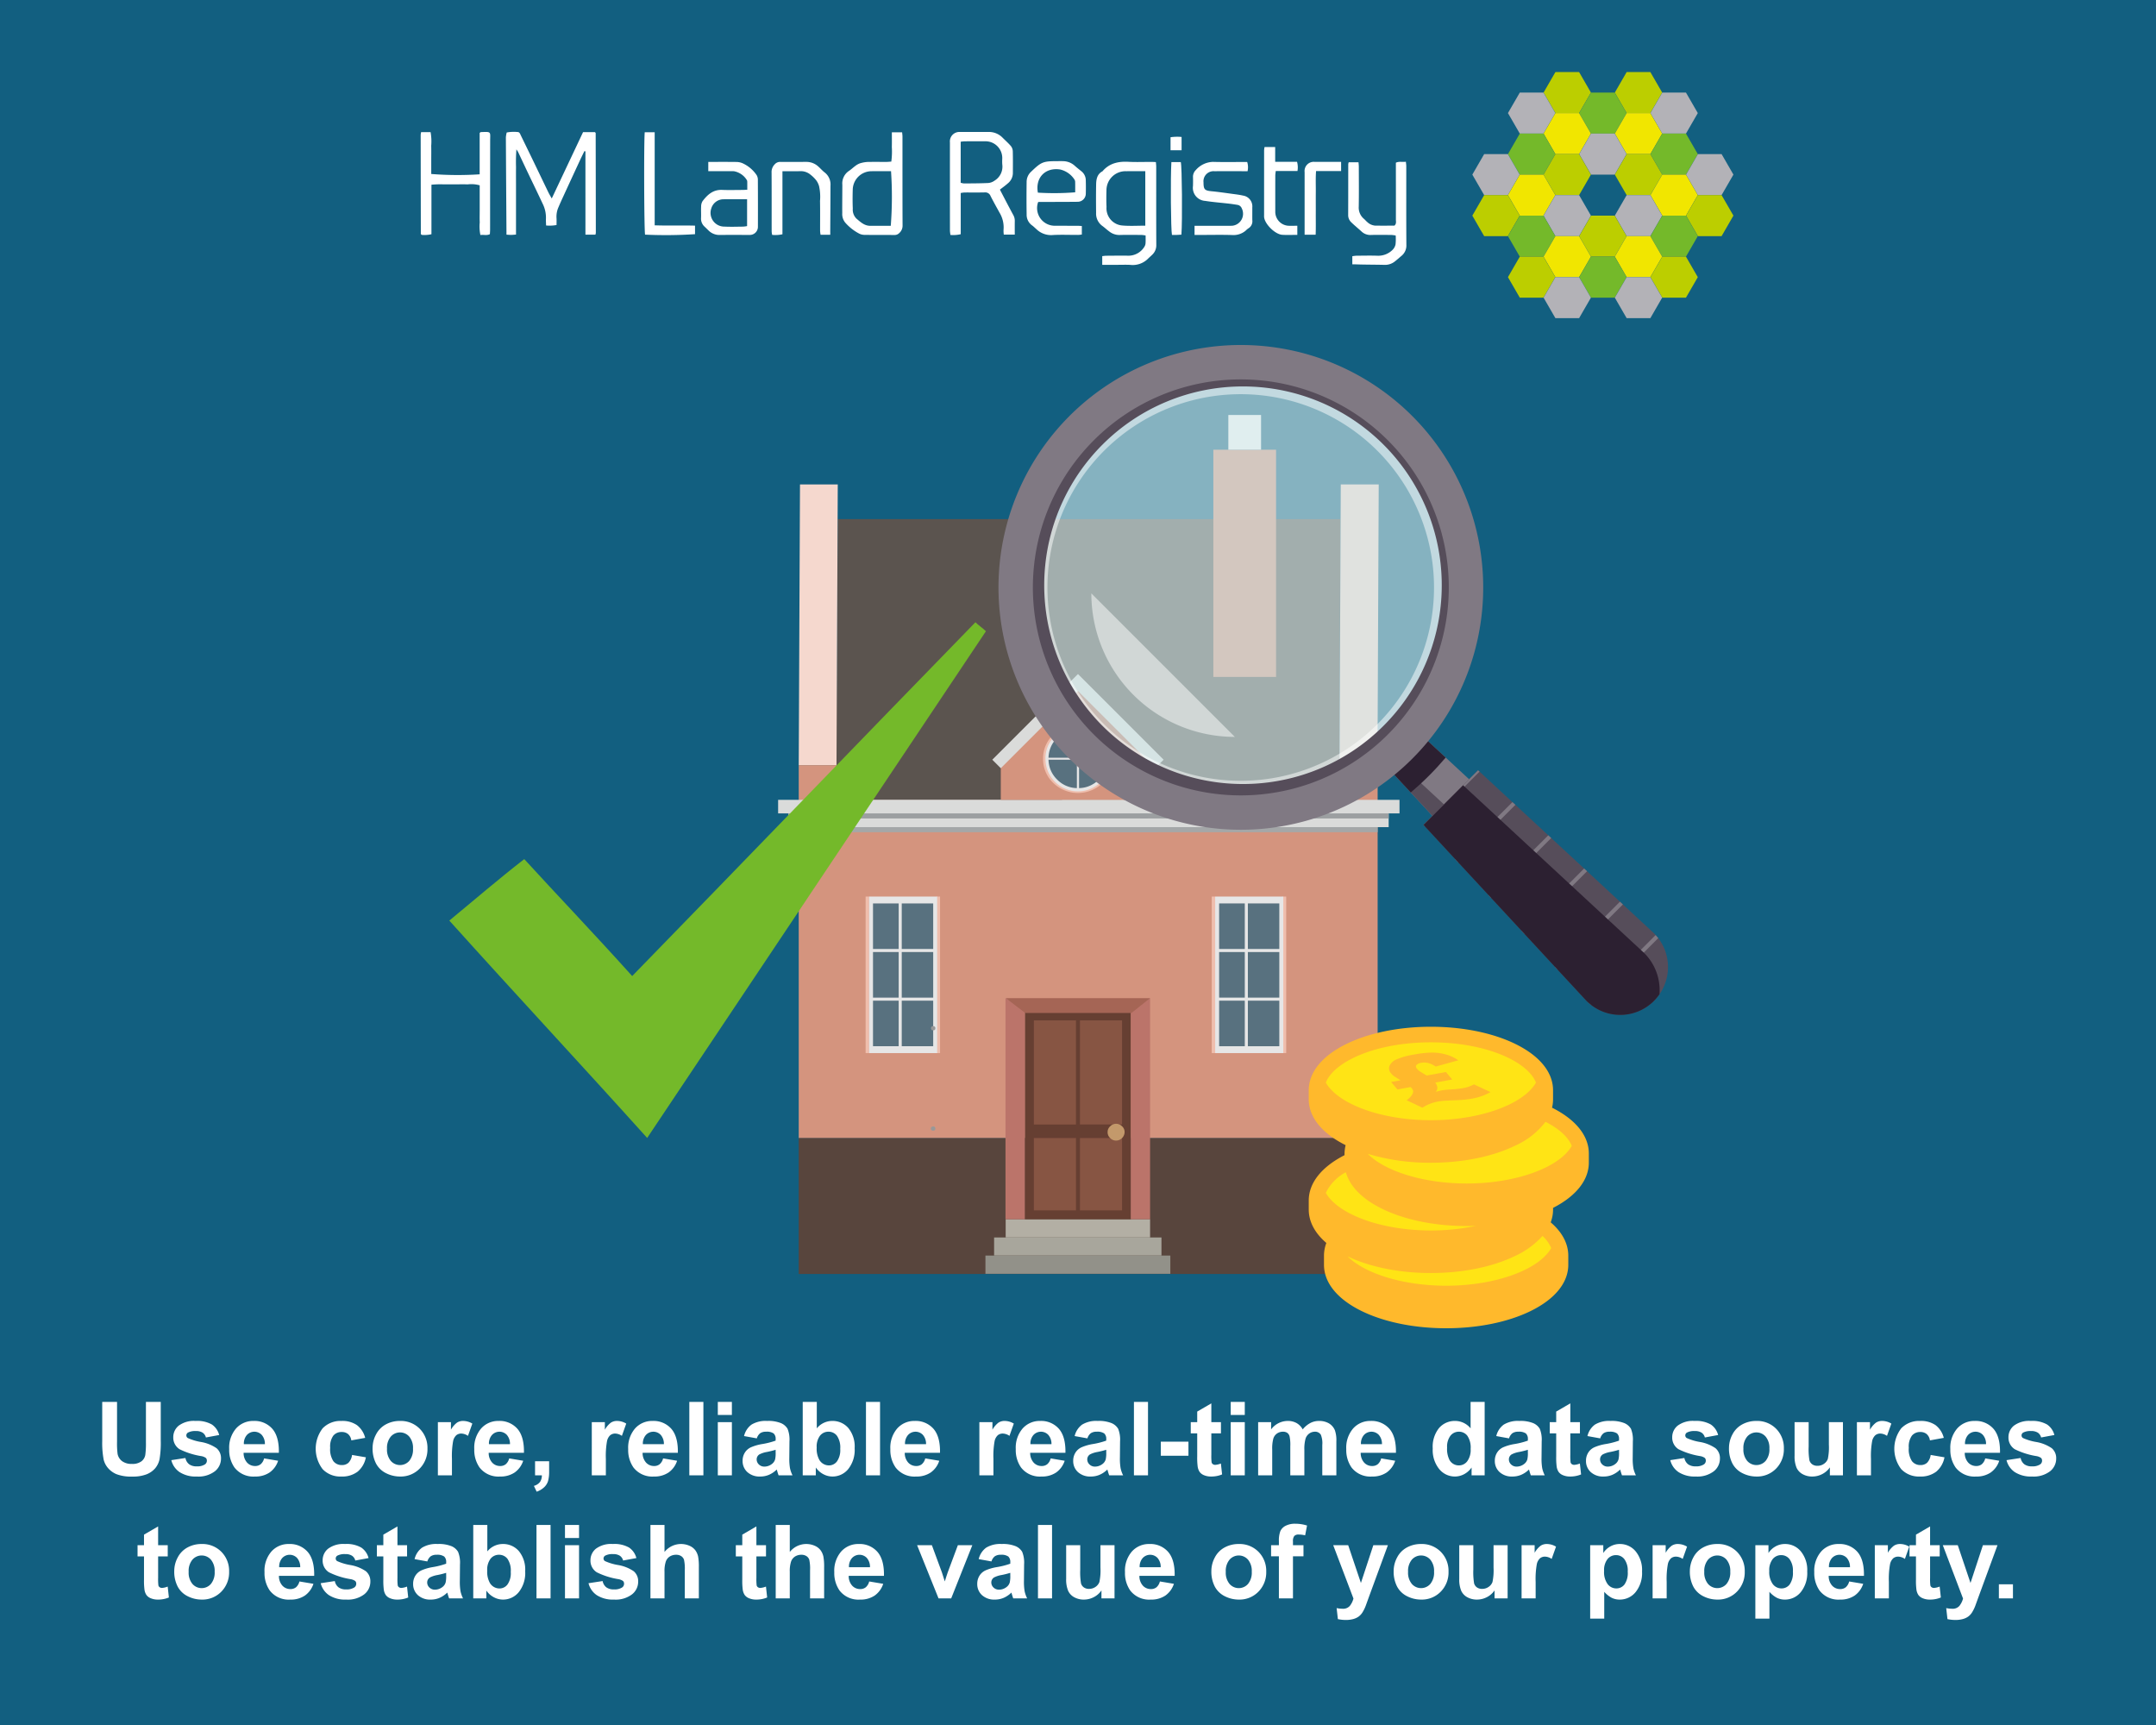 <svg xmlns="http://www.w3.org/2000/svg" xmlns:xlink="http://www.w3.org/1999/xlink" width="500" height="400" viewBox="0 0 500 400">
  <rect x="0" y="0" width="500" height="400" fill="#333333" stroke="none"/>
  <defs>
    <style>
      .cls-1 {
        fill: none;
      }

      .cls-2 {
        fill: #125f80;
      }

      .cls-3 {
        fill: #5b544f;
      }

      .cls-4 {
        fill: #f5d8ce;
      }

      .cls-5 {
        fill: #d4947e;
      }

      .cls-6 {
        fill: #58453d;
      }

      .cls-7 {
        fill: #f5f5f5;
      }

      .cls-8 {
        fill: #efbead;
      }

      .cls-9 {
        fill: #e6e6e6;
      }

      .cls-10 {
        fill: #58717f;
      }

      .cls-11 {
        fill: #b3afa4;
      }

      .cls-12 {
        fill: #a8a69c;
      }

      .cls-13 {
        fill: #929189;
      }

      .cls-14 {
        fill: #663f32;
      }

      .cls-15 {
        fill: #875543;
      }

      .cls-16 {
        fill: #c3996b;
      }

      .cls-17 {
        fill: #bb746a;
      }

      .cls-18 {
        fill: #a56555;
      }

      .cls-19 {
        fill: #dadbda;
      }

      .cls-20 {
        fill: #a4a7a8;
      }

      .cls-21 {
        fill: #9c9fa1;
      }

      .cls-22 {
        fill: #bb7965;
      }

      .cls-23 {
        fill: #989898;
      }

      .cls-24 {
        fill: #d2e9eb;
        opacity: 0.6;
      }

      .cls-25 {
        fill: #807983;
      }

      .cls-26 {
        fill: #564d5a;
      }

      .cls-27 {
        fill: #2c2031;
      }

      .cls-28, .cls-33 {
        fill: #fff;
      }

      .cls-28 {
        fill-opacity: 0.5;
      }

      .cls-29 {
        fill: #ffe415;
      }

      .cls-30 {
        fill: #ffb92c;
      }

      .cls-31 {
        isolation: isolate;
      }

      .cls-32 {
        clip-path: url(#clip-path);
      }

      .cls-34 {
        fill: #bcce00;
      }

      .cls-35 {
        fill: #b3b2b7;
      }

      .cls-36 {
        fill: #74b92a;
      }

      .cls-37 {
        fill: #f1e600;
      }
    </style>
    <clipPath id="clip-path">
      <polygon class="cls-1" points="327.841 257.207 318.684 246.158 337.105 242.91 346.262 253.959 327.841 257.207"/>
    </clipPath>
  </defs>
  <title>stage-images-5-4</title>
  <g id="back">
    <g id="Layer_1" data-name="Layer 1">
      <polygon class="cls-2" points="0 0 500 0 500 400 0 400 0 0 0 0"/>
    </g>
  </g>
  <g id="Layer_1-2" data-name="Layer 1">
    <g>
      <g>
        <g id="Symbol_9_0_Layer2_0_MEMBER_8_MEMBER_0_FILL" data-name="Symbol 9 0 Layer2 0 MEMBER 8 MEMBER 0 FILL">
          <path class="cls-3" d="M194.287,120.376l-.419,65.096H310.562l.293-65.096Z"/>
        </g>
        <g id="Symbol_9_0_Layer2_0_MEMBER_8_MEMBER_1_FILL" data-name="Symbol 9 0 Layer2 0 MEMBER 8 MEMBER 1 FILL">
          <path class="cls-4" d="M194.287,112.328h-8.76l-.293,65.096h8.76Z"/>
        </g>
        <g id="Symbol_9_0_Layer2_0_MEMBER_8_MEMBER_2_FILL" data-name="Symbol 9 0 Layer2 0 MEMBER 8 MEMBER 2 FILL">
          <path class="cls-4" d="M310.939,112.328l-.293,65.096h8.802l.293-65.096Z"/>
        </g>
        <g id="Symbol_9_0_Layer2_0_MEMBER_8_MEMBER_3_FILL" data-name="Symbol 9 0 Layer2 0 MEMBER 8 MEMBER 3 FILL">
          <path class="cls-5" d="M319.49,177.424h-8.802v8.048H193.993v-8.048h-8.76v86.515H319.49Z"/>
        </g>
        <g id="Symbol_9_0_Layer2_0_MEMBER_8_MEMBER_4_FILL" data-name="Symbol 9 0 Layer2 0 MEMBER 8 MEMBER 4 FILL">
          <path class="cls-6" d="M185.233,263.897V295.418H319.49V263.897Z"/>
        </g>
        <g id="Symbol_9_0_Layer2_0_MEMBER_8_MEMBER_5_FILL" data-name="Symbol 9 0 Layer2 0 MEMBER 8 MEMBER 5 FILL">
          <path class="cls-5" d="M295.933,156.969V104.28H281.388v52.689Z"/>
        </g>
        <g id="Symbol_9_0_Layer2_0_MEMBER_8_MEMBER_6_FILL" data-name="Symbol 9 0 Layer2 0 MEMBER 8 MEMBER 6 FILL">
          <path class="cls-7" d="M292.454,96.232h-7.587v8.048h7.587Z"/>
        </g>
        <g id="Symbol_9_0_Layer2_0_MEMBER_8_MEMBER_7_MEMBER_0_FILL" data-name="Symbol 9 0 Layer2 0 MEMBER 8 MEMBER 7 MEMBER 0 FILL">
          <path class="cls-8" d="M298.281,207.897h-.796V244.196h.796Z"/>
        </g>
        <g id="Symbol_9_0_Layer2_0_MEMBER_8_MEMBER_7_MEMBER_1_FILL" data-name="Symbol 9 0 Layer2 0 MEMBER 8 MEMBER 7 MEMBER 1 FILL">
          <path class="cls-8" d="M281.808,207.897h-.796V244.196h.796Z"/>
        </g>
        <g id="Symbol_9_0_Layer2_0_MEMBER_8_MEMBER_7_MEMBER_2_FILL" data-name="Symbol 9 0 Layer2 0 MEMBER 8 MEMBER 7 MEMBER 2 FILL">
          <path class="cls-9" d="M281.808,207.897V244.196h15.802V207.897Z"/>
        </g>
        <g id="Symbol_9_0_Layer2_0_MEMBER_8_MEMBER_7_MEMBER_3_FILL" data-name="Symbol 9 0 Layer2 0 MEMBER 8 MEMBER 7 MEMBER 3 FILL">
          <path class="cls-10" d="M289.394,232.041v10.563h7.293V232.041h-7.293m7.293-11.988V209.49h-7.293v10.563h7.293m0,.713h-7.293v10.563h7.293V220.765m-13.958,0v10.563h5.952V220.765h-5.952m0,11.275v10.563h5.952V232.041h-5.952m0-22.551v10.563h5.952V209.49Z"/>
        </g>
        <g id="Symbol_9_0_Layer2_0_MEMBER_8_MEMBER_8_MEMBER_0_FILL" data-name="Symbol 9 0 Layer2 0 MEMBER 8 MEMBER 8 MEMBER 0 FILL">
          <path class="cls-8" d="M218.011,207.897h-.796V244.196h.796Z"/>
        </g>
        <g id="Symbol_9_0_Layer2_0_MEMBER_8_MEMBER_8_MEMBER_1_FILL" data-name="Symbol 9 0 Layer2 0 MEMBER 8 MEMBER 8 MEMBER 1 FILL">
          <path class="cls-8" d="M201.538,207.897h-.796V244.196h.796Z"/>
        </g>
        <g id="Symbol_9_0_Layer2_0_MEMBER_8_MEMBER_8_MEMBER_2_FILL" data-name="Symbol 9 0 Layer2 0 MEMBER 8 MEMBER 8 MEMBER 2 FILL">
          <path class="cls-9" d="M217.341,244.196V207.897H201.538V244.196Z"/>
        </g>
        <g id="Symbol_9_0_Layer2_0_MEMBER_8_MEMBER_8_MEMBER_3_FILL" data-name="Symbol 9 0 Layer2 0 MEMBER 8 MEMBER 8 MEMBER 3 FILL">
          <path class="cls-10" d="M202.46,232.041v10.563h5.952V232.041h-5.952m13.958,0H209.125v10.563h7.293V232.041m-8.006-11.988V209.49h-5.952v10.563h5.952m0,.713h-5.952v10.563h5.952V220.765m8.006,0H209.125v10.563h7.293V220.765m0-11.275H209.125v10.563h7.293Z"/>
        </g>
        <g id="Symbol_9_0_Layer2_0_MEMBER_8_MEMBER_9_FILL" data-name="Symbol 9 0 Layer2 0 MEMBER 8 MEMBER 9 FILL">
          <path class="cls-11" d="M266.718,286.951v-4.234h-33.491v4.234Z"/>
        </g>
        <g id="Symbol_9_0_Layer2_0_MEMBER_8_MEMBER_10_FILL" data-name="Symbol 9 0 Layer2 0 MEMBER 8 MEMBER 10 FILL">
          <path class="cls-12" d="M269.358,291.142v-4.192H230.544v4.192Z"/>
        </g>
        <g id="Symbol_9_0_Layer2_0_MEMBER_8_MEMBER_11_FILL" data-name="Symbol 9 0 Layer2 0 MEMBER 8 MEMBER 11 FILL">
          <path class="cls-13" d="M271.412,295.376v-4.234H228.532v4.234Z"/>
        </g>
        <g id="Symbol_9_0_Layer2_0_MEMBER_8_MEMBER_12_MEMBER_0_FILL" data-name="Symbol 9 0 Layer2 0 MEMBER 8 MEMBER 12 MEMBER 0 FILL">
          <path class="cls-14" d="M262.317,233.633H237.67v49.084h24.647Z"/>
        </g>
        <g id="Symbol_9_0_Layer2_0_MEMBER_8_MEMBER_12_MEMBER_1_MEMBER_0_FILL" data-name="Symbol 9 0 Layer2 0 MEMBER 8 MEMBER 12 MEMBER 1 MEMBER 0 FILL">
          <path class="cls-15" d="M249.532,260.753V236.609h-9.766v24.144Z"/>
        </g>
        <g id="Symbol_9_0_Layer2_0_MEMBER_8_MEMBER_12_MEMBER_1_MEMBER_1_FILL" data-name="Symbol 9 0 Layer2 0 MEMBER 8 MEMBER 12 MEMBER 1 MEMBER 1 FILL">
          <path class="cls-15" d="M250.454,236.609v24.144h9.766V236.609Z"/>
        </g>
        <g id="Symbol_9_0_Layer2_0_MEMBER_8_MEMBER_12_MEMBER_2_MEMBER_0_FILL" data-name="Symbol 9 0 Layer2 0 MEMBER 8 MEMBER 12 MEMBER 2 MEMBER 0 FILL">
          <path class="cls-15" d="M249.532,280.663V263.897h-9.766v16.766Z"/>
        </g>
        <g id="Symbol_9_0_Layer2_0_MEMBER_8_MEMBER_12_MEMBER_2_MEMBER_1_FILL" data-name="Symbol 9 0 Layer2 0 MEMBER 8 MEMBER 12 MEMBER 2 MEMBER 1 FILL">
          <path class="cls-15" d="M260.221,280.663V263.897H250.454v16.766Z"/>
        </g>
        <g id="Symbol_9_0_Layer2_0_MEMBER_8_MEMBER_13_FILL" data-name="Symbol 9 0 Layer2 0 MEMBER 8 MEMBER 13 FILL">
          <path class="cls-16" d="M260.808,262.514a1.759,1.759,0,0,0-.587-1.341,1.924,1.924,0,0,0-2.766,0,1.759,1.759,0,0,0-.587,1.341,1.805,1.805,0,0,0,.587,1.383,1.892,1.892,0,0,0,1.383.587,2.005,2.005,0,0,0,1.97-1.97Z"/>
        </g>
        <g id="Symbol_9_0_Layer2_0_MEMBER_8_MEMBER_14_FILL" data-name="Symbol 9 0 Layer2 0 MEMBER 8 MEMBER 14 FILL">
          <path class="cls-17" d="M237.67,233.633l-4.485-2.18v51.263h4.485Z"/>
        </g>
        <g id="Symbol_9_0_Layer2_0_MEMBER_8_MEMBER_15_FILL" data-name="Symbol 9 0 Layer2 0 MEMBER 8 MEMBER 15 FILL">
          <path class="cls-17" d="M266.718,231.454l-4.485,2.18v49.084h4.485Z"/>
        </g>
        <g id="Symbol_9_0_Layer2_0_MEMBER_8_MEMBER_16_FILL" data-name="Symbol 9 0 Layer2 0 MEMBER 8 MEMBER 16 FILL">
          <path class="cls-18" d="M233.269,231.454l4.485,3.437h24.647l4.317-3.437Z"/>
        </g>
        <g id="Symbol_9_0_Layer2_0_MEMBER_8_MEMBER_17_MEMBER_0_FILL" data-name="Symbol 9 0 Layer2 0 MEMBER 8 MEMBER 17 MEMBER 0 FILL">
          <path class="cls-19" d="M239.808,188.615v3.186H322.047v-3.186Z"/>
        </g>
        <g id="Symbol_9_0_Layer2_0_MEMBER_8_MEMBER_17_MEMBER_1_FILL" data-name="Symbol 9 0 Layer2 0 MEMBER 8 MEMBER 17 MEMBER 1 FILL">
          <path class="cls-19" d="M246.305,185.472v3.144H324.562v-3.144Z"/>
        </g>
        <g id="Symbol_9_0_Layer2_0_MEMBER_8_MEMBER_17_MEMBER_2_FILL" data-name="Symbol 9 0 Layer2 0 MEMBER 8 MEMBER 17 MEMBER 2 FILL">
          <path class="cls-20" d="M238.341,191.801v1.174h81.15v-1.174Z"/>
        </g>
        <g id="Symbol_9_0_Layer2_0_MEMBER_8_MEMBER_17_MEMBER_3_FILL" data-name="Symbol 9 0 Layer2 0 MEMBER 8 MEMBER 17 MEMBER 3 FILL">
          <path class="cls-21" d="M240.688,188.615v1.174H322.047v-1.174Z"/>
        </g>
        <g id="Symbol_9_0_Layer2_0_MEMBER_8_MEMBER_17_MEMBER_4_FILL" data-name="Symbol 9 0 Layer2 0 MEMBER 8 MEMBER 17 MEMBER 4 FILL">
          <path class="cls-19" d="M264.37,191.801v-3.186H182.844v3.186Z"/>
        </g>
        <g id="Symbol_9_0_Layer2_0_MEMBER_8_MEMBER_17_MEMBER_5_FILL" data-name="Symbol 9 0 Layer2 0 MEMBER 8 MEMBER 17 MEMBER 5 FILL">
          <path class="cls-19" d="M260.556,188.615v-3.144h-80.102v3.144Z"/>
        </g>
        <g id="Symbol_9_0_Layer2_0_MEMBER_8_MEMBER_17_MEMBER_6_FILL" data-name="Symbol 9 0 Layer2 0 MEMBER 8 MEMBER 17 MEMBER 6 FILL">
          <path class="cls-20" d="M268.52,192.975v-1.174H185.023v1.174Z"/>
        </g>
        <g id="Symbol_9_0_Layer2_0_MEMBER_8_MEMBER_17_MEMBER_7_FILL" data-name="Symbol 9 0 Layer2 0 MEMBER 8 MEMBER 17 MEMBER 7 FILL">
          <path class="cls-21" d="M266.173,189.789v-1.174H182.844v1.174Z"/>
        </g>
        <g id="Symbol_9_0_Layer2_0_MEMBER_8_MEMBER_18_FILL" data-name="Symbol 9 0 Layer2 0 MEMBER 8 MEMBER 18 FILL">
          <path class="cls-5" d="M249.993,157.22,232.095,176.418v9.054h35.671v-9.054Z"/>
        </g>
        <g id="Symbol_9_0_Layer2_0_MEMBER_8_MEMBER_19_FILL" data-name="Symbol 9 0 Layer2 0 MEMBER 8 MEMBER 19 FILL">
          <path class="cls-22" d="M249.784,158.436l-1.551,2.641,16.18,16.138v-4.15Z"/>
        </g>
        <g id="Symbol_9_0_Layer2_0_MEMBER_8_MEMBER_20_FILL" data-name="Symbol 9 0 Layer2 0 MEMBER 8 MEMBER 20 FILL">
          <path class="cls-19" d="M232.095,178.136l17.898-17.898,17.898,17.898,1.97-1.97L249.993,156.298,230.125,176.166Z"/>
        </g>
        <g id="Symbol_9_0_Layer2_0_MEMBER_8_MEMBER_21_MEMBER_0_FILL" data-name="Symbol 9 0 Layer2 0 MEMBER 8 MEMBER 21 MEMBER 0 FILL">
          <path class="cls-8" d="M249.993,167.993a7.761,7.761,0,0,0-5.701,2.347,7.51,7.51,0,0,0-2.389,5.617,7.598,7.598,0,0,0,2.389,5.617,8.201,8.201,0,0,0,11.401,0,7.598,7.598,0,0,0,2.389-5.617,7.51,7.51,0,0,0-2.389-5.617A7.761,7.761,0,0,0,249.993,167.993Z"/>
        </g>
        <g id="Symbol_9_0_Layer2_0_MEMBER_8_MEMBER_21_MEMBER_1_FILL" data-name="Symbol 9 0 Layer2 0 MEMBER 8 MEMBER 21 MEMBER 1 FILL">
          <path class="cls-9" d="M249.993,168.412a7.262,7.262,0,0,0-5.323,2.222,7.173,7.173,0,0,0-2.222,5.323,7.545,7.545,0,0,0,15.09,0,7.173,7.173,0,0,0-2.222-5.323A7.262,7.262,0,0,0,249.993,168.412Z"/>
        </g>
        <g id="Symbol_9_0_Layer2_0_MEMBER_8_MEMBER_21_MEMBER_2_MEMBER_0_FILL" data-name="Symbol 9 0 Layer2 0 MEMBER 8 MEMBER 21 MEMBER 2 MEMBER 0 FILL">
          <path class="cls-10" d="M249.742,176.166H243.161a6.601,6.601,0,0,0,2.012,4.611,6.528,6.528,0,0,0,4.569,1.97Z"/>
        </g>
        <g id="Symbol_9_0_Layer2_0_MEMBER_8_MEMBER_21_MEMBER_2_MEMBER_1_FILL" data-name="Symbol 9 0 Layer2 0 MEMBER 8 MEMBER 21 MEMBER 2 MEMBER 1 FILL">
          <path class="cls-10" d="M249.742,175.705v-6.581a6.528,6.528,0,0,0-4.569,1.97,6.601,6.601,0,0,0-2.012,4.611Z"/>
        </g>
        <g id="Symbol_9_0_Layer2_0_MEMBER_8_MEMBER_21_MEMBER_2_MEMBER_2_FILL" data-name="Symbol 9 0 Layer2 0 MEMBER 8 MEMBER 21 MEMBER 2 MEMBER 2 FILL">
          <path class="cls-10" d="M256.826,176.166h-6.581v6.581a6.528,6.528,0,0,0,4.569-1.97A6.601,6.601,0,0,0,256.826,176.166Z"/>
        </g>
        <g id="Symbol_9_0_Layer2_0_MEMBER_8_MEMBER_21_MEMBER_2_MEMBER_3_FILL" data-name="Symbol 9 0 Layer2 0 MEMBER 8 MEMBER 21 MEMBER 2 MEMBER 3 FILL">
          <path class="cls-10" d="M250.245,169.124v6.581h6.581a6.601,6.601,0,0,0-2.012-4.611A6.528,6.528,0,0,0,250.245,169.124Z"/>
        </g>
        <g id="Symbol_9_0_Layer2_0_MEMBER_14_MEMBER_5_FILL" data-name="Symbol 9 0 Layer2 0 MEMBER 14 MEMBER 5 FILL">
          <path class="cls-23" d="M216.418,237.951a.445.445,0,0,0-.503.503q0,.461.503.461t.503-.461A.445.445,0,0,0,216.418,237.951Z"/>
        </g>
        <g id="Symbol_9_0_Layer2_0_MEMBER_14_MEMBER_6_FILL" data-name="Symbol 9 0 Layer2 0 MEMBER 14 MEMBER 6 FILL">
          <path class="cls-23" d="M216.418,261.214q-.545,0-.545.503,0,.461.545.461.503,0,.503-.461A.445.445,0,0,0,216.418,261.214Z"/>
        </g>
      </g>
      <g>
        <circle class="cls-24" cx="287.74" cy="136.231" r="51.222" transform="translate(-12.053 243.364) rotate(-45)"/>
        <path class="cls-25" d="M349.241,197.733l0,0a6.455,6.455,0,0,1-9.128,0l-22.019-23.773,7.375-7.375,23.773,22.019A6.455,6.455,0,0,1,349.241,197.733Z"/>
        <path class="cls-26" d="M319.798,172.567l-1.555,1.555,21.87,23.611a6.438,6.438,0,0,0,5.328,1.84,6.433,6.433,0,0,0-1.87-4.987Z"/>
        <path class="cls-27" d="M327.175,183.765c1.441-1.232,2.85-2.521,4.214-3.884s2.652-2.773,3.884-4.214l-8.826-8.175-7.447,7.447Z"/>
        <path class="cls-28" d="M250.799,99.291a52.241,52.241,0,1,0,73.88 0A52.241,52.241,0,0,0,250.799,99.291Zm68.636,68.636a44.825,44.825,0,1,1,0-63.392A44.825,44.825,0,0,1,319.435,167.927Z"/>
        <path class="cls-26" d="M326.228,173.715a53.721,53.721,0,1,1,15.76-37.987A53.579,53.579,0,0,1,326.228,173.715Zm-70.582-70.582A46.097,46.097,0,1,0,288.242,89.61,45.971,45.971,0,0,0,255.647,103.133Z"/>
        <path class="cls-25" d="M327.482,175.974A56.205,56.205,0,1,1,343.971,136.231,56.056,56.056,0,0,1,327.482,175.974Zm-73.845-73.845A48.229,48.229,0,1,0,287.739,87.98,48.096,48.096,0,0,0,253.637,102.129Z"/>
        <path class="cls-26" d="M383.586,232.078h0a11.079,11.079,0,0,1-15.669,0l-37.796-40.805,12.659-12.659,40.805,37.796A11.079,11.079,0,0,1,383.586,232.078Z"/>
        <g>
          <polygon class="cls-25" points="342.781 178.614 330.122 191.273 330.439 191.615 343.123 178.93 342.781 178.614"/>
          <polygon class="cls-25" points="351.435 186.629 350.75 185.995 337.504 199.242 338.137 199.926 351.435 186.629"/>
          <polygon class="cls-25" points="359.746 194.328 359.062 193.694 345.202 207.554 345.836 208.238 359.746 194.328"/>
          <polygon class="cls-25" points="368.058 202.026 367.373 201.392 352.901 215.865 353.535 216.55 368.058 202.026"/>
          <polygon class="cls-25" points="376.37 209.725 375.685 209.091 360.599 224.177 361.233 224.861 376.37 209.725"/>
          <path class="cls-25" d="M369.051,233.053l15.51-15.51c-.188-.246-.389-.485-.6-.718l-15.629,15.629C368.567,232.665,368.805,232.866,369.051,233.053Z"/>
        </g>
        <path class="cls-27" d="M381.316,220.999l-42.009-38.911-9.184,9.184L367.918,232.078a11.038,11.038,0,0,0,16.933-1.527A12.17,12.17,0,0,0,381.316,220.999Z"/>
        <path class="cls-28" d="M286.38,170.876l-33.286-33.286A33.286,33.286,0,0,0,286.38,170.876Z"/>
      </g>
      <g>
        <path class="cls-29" d="M366.17,266.655c0-3.675-3.743-6.961-9.626-9.148a7.049,7.049,0,0,0,2.529-5.058c0-6.584-12.012-11.922-26.83-11.922s-26.83,5.338-26.83,11.922c0,3.675,3.743,6.961,9.626,9.148a7.049,7.049,0,0,0-2.529,5.058,5.594,5.594,0,0,0,.371,1.982c-3.91,2.071-6.265,4.741-6.265,7.656,0,2.908,2.344,5.572,6.237,7.641-2.8,1.883-4.432,4.139-4.432,6.565,0,6.584,12.012,11.922,26.83,11.922s26.83-5.338,26.83-11.922c0-2.908-2.344-5.572-6.237-7.641,2.8-1.883,4.432-4.139,4.432-6.565a5.593,5.593,0,0,0-.371-1.982C363.815,272.24,366.17,269.57,366.17,266.655Z"/>
        <path class="cls-30" d="M359.936,256.856a8.339,8.339,0,0,0,.233-1.955V252.81c0-4.178-3.119-7.998-8.783-10.756-5.251-2.557-12.192-3.966-19.545-3.966s-14.294,1.408-19.545,3.966c-5.664,2.758-8.783,6.578-8.783,10.756v2.091c0,4.12,3.035,7.891,8.55,10.64a9.444,9.444,0,0,0-.252,1.945v.381c-5.357,2.738-8.298,6.457-8.298,10.514v2.091c0,2.817,1.42,5.471,4.081,7.747a8.427,8.427,0,0,0-.548,2.969v2.091c0,4.178,3.119,7.998,8.783,10.756C321.081,306.592,328.022,308,335.375,308s14.294-1.408,19.545-3.966c5.664-2.758,8.783-6.578,8.783-10.756V291.188c0-2.817-1.419-5.47-4.078-7.746a8.439,8.439,0,0,0,.545-2.97v-.381c5.357-2.738,8.298-6.457,8.298-10.514v-2.091C368.468,263.371,365.44,259.604,359.936,256.856Zm-52.464-5.815c.82-2.086,3.055-4.111,6.404-5.742,4.768-2.322,11.148-3.601,17.965-3.601s13.197,1.279,17.965,3.601c3.349,1.631,5.584,3.656,6.404,5.742-2.898,5.042-12.969,8.718-24.369,8.718S310.371,256.082,307.473,251.041Zm0,25.571a10.689,10.689,0,0,1,4.65-4.787c.915,3.289,3.844,6.253,8.473,8.507,5.251,2.557,12.192,3.966,19.545,3.966.719,0,1.432-.018,2.142-.044a50.027,50.027,0,0,1-10.44,1.076C320.441,285.33,310.371,281.653,307.473,276.612Zm52.271,12.807c-2.898,5.042-12.969,8.718-24.369,8.718-9.903,0-18.798-2.776-22.864-6.809,5.225,2.493,12.076,3.866,19.331,3.866,7.353,0,14.294-1.408,19.545-3.966a19.409,19.409,0,0,0,6.335-4.632A8.048,8.048,0,0,1,359.744,289.418ZM340.14,274.434c-9.954,0-18.893-2.802-22.931-6.869a50.49,50.49,0,0,0,14.632,2.057c7.353,0,14.294-1.408,19.545-3.965a18.138,18.138,0,0,0,7.031-5.525c3.174,1.603,5.297,3.565,6.092,5.585C361.611,270.758,351.54,274.434,340.14,274.434Z"/>
        <g class="cls-31">
          <g class="cls-32">
            <path class="cls-30" d="M328.098,244.498l-.156.028a17.364,17.364,0,0,0-4.017,1.107,3.084,3.084,0,0,0-1.685,1.514,1.689,1.689,0,0,0,.414,1.802,3.656,3.656,0,0,0,.57.558c.129.09.66.422,1.577.992l-2.195.394,1.477,1.734,3.044-.557q.259.263.309.324c.617.729.216,1.644-1.22,2.741l3.647,1.717a10.156,10.156,0,0,1,3.62-1.423c.423-.075.85-.13,1.238-.165.405-.032,1.478-.088,3.215-.155a26.547,26.547,0,0,0,3.352-.332,16.334,16.334,0,0,0,2.251-.57,14.014,14.014,0,0,0,2.125-.966l-3.83-1.791a11.856,11.856,0,0,1-1.319.572,10.979,10.979,0,0,1-1.337.322,26.137,26.137,0,0,1-2.796.287,17.678,17.678,0,0,0-1.989.197l-.086.016a10.191,10.191,0,0,0-1.33.347,1.652,1.652,0,0,0,.37-.969,2.426,2.426,0,0,0-.488-1.19l3.926-.712-1.466-1.736-4.451.811c-.926-.548-1.495-.893-1.705-1.049a3.067,3.067,0,0,1-.538-.503c-.291-.334-.33-.626-.143-.872a1.898,1.898,0,0,1,1.153-.529,3.878,3.878,0,0,1,1.465.027,5.64,5.64,0,0,1,1.851.85l5.243-1.45a8.777,8.777,0,0,0-2.733-1.313,11.854,11.854,0,0,0-3.281-.478,23.744,23.744,0,0,0-4.083.42"/>
          </g>
        </g>
      </g>
    </g>
    <g>
      <g>
        <path class="cls-33" d="M135.219,30.64h2.737a1.078,1.078,0,0,1,.142.127.225.225,0,0,1,.047.119q.021,11.543.035,23.086a2.406,2.406,0,0,1-.096.444h-2.316V35.104l-.233-.069c-.347.714-.704,1.423-1.038,2.143q-1.906,4.108-3.797,8.222c-.408.886-.815,1.773-1.194,2.672a5.33,5.33,0,0,0-.447,2.481c.038.529.007,1.063.007,1.626a8.873,8.873,0,0,1-2.422.105c-.014-.574-.061-1.098-.032-1.619a7.201,7.201,0,0,0-.785-3.471c-1.164-2.495-2.373-4.97-3.557-7.456-.707-1.485-1.4-2.977-2.104-4.464-.065-.137-.162-.259-.405-.642a38.906,38.906,0,0,0-.089,4.129c-.019,1.297-.004,2.595-.004,3.893s0,2.595,0,3.893v7.847c-.419.03-.763.072-1.107.075-.346.004-.692-.031-1.102-.052-.05-7.578-.102-15.081-.141-22.583a6.479,6.479,0,0,1,.195-1.109,8.662,8.662,0,0,1,2.486-.112c.507-.013.619.438.792.793q1.311,2.69,2.618,5.382c1.257,2.603,2.505,5.211,3.765,7.813.207.428.458.836.783,1.424Z"/>
        <path class="cls-33" d="M231.888,43.972c1.061,2.026,2.053,3.961,3.093,5.871a2.718,2.718,0,0,1,.359,1.394c-.015,1.024-.005,2.048-.005,3.162H232.791a6.375,6.375,0,0,1-.058-1.116,6.559,6.559,0,0,0-.924-3.957c-.703-1.288-1.432-2.563-2.088-3.874a1.305,1.305,0,0,0-1.359-.834c-1.566.039-3.133.007-4.699.018a6.964,6.964,0,0,0-.858.119v9.553a7.391,7.391,0,0,1-2.398.17c-.038-.377-.102-.714-.103-1.051q-.01-10.205-.005-20.41a2.194,2.194,0,0,1,2.376-2.411c2.148-.011,4.297-.019,6.445-.001a4.397,4.397,0,0,1,3.281,1.214c.682.694,1.424,1.335,2.053,2.072a2.082,2.082,0,0,1,.423,1.216c.046,1.7.025,3.401.018,5.102a3.096,3.096,0,0,1-1.171,2.312C233.164,43.026,232.54,43.461,231.888,43.972ZM222.795,42.376a3.765,3.765,0,0,0,.778.163c1.874-.015,3.75-.016,5.621-.105a2.902,2.902,0,0,0,1.449-.544A3.801,3.801,0,0,0,232.44,38.123a11.196,11.196,0,0,1-.006-1.34,3.888,3.888,0,0,0-4.047-4.02q-2.348-.011-4.696.007a8.663,8.663,0,0,0-.897.097Z"/>
        <path class="cls-33" d="M255.62,61.408V59.392c.339-.034.637-.088.935-.09,1.745-.012,3.491-.036,5.235-.009a4.343,4.343,0,0,0,3.636-2.123,1.74,1.74,0,0,0,.243-.88c.038-.531.011-1.066.011-1.685a7.526,7.526,0,0,0-.924-.123c-1.7-.012-3.402-.041-5.101.008a3.736,3.736,0,0,1-2.36-.782c-.578-.417-1.096-.916-1.673-1.335a3.516,3.516,0,0,1-1.425-3.01c-.021-2.192-.033-4.386.008-6.578.023-1.222.227-2.41,1.474-3.069,1.593-1.875,3.677-2.32,6.024-2.195,1.785.095,3.579.017,5.369.021.306.001.612.025.993.042.028.387.075.732.075,1.077.004,6.041-.012,12.082.017,18.123a2.994,2.994,0,0,1-.924,2.267c-.349.346-.727.663-1.074,1.011a4.994,4.994,0,0,1-4.049,1.357c-.974-.051-1.953-.011-2.93-.011C258.036,61.408,256.89,61.408,255.62,61.408Zm9.986-9.079V39.7c-1.54,0-3.006-.005-4.472.001a4.416,4.416,0,0,0-4.533,4.399c-.034,1.293-.053,2.591.014,3.881a3.997,3.997,0,0,0,3.698,4.312C262.034,52.444,263.778,52.329,265.607,52.329Z"/>
        <path class="cls-33" d="M97.663,30.637h2.195a12.213,12.213,0,0,1,.146,3.154c.03,1.118.007,2.238.007,3.357v3.197a78.395,78.395,0,0,0,11.227.077V30.831c.165-.141.198-.194.233-.195,2.559-.109,2.205-.14,2.203,2.052q-.011,10.273-.016,20.546c-0.0.349-.031.698-.049,1.064-.732.373-1.454.08-2.201.199a9.755,9.755,0,0,1-.152-2.915c-.042-.938-.009-1.88-.009-2.82q0-1.477,0-2.954V42.973a6.964,6.964,0,0,0-2.811-.215c-.938-.045-1.88-.01-2.82-.01-.895,0-1.791-.01-2.686.003a21.307,21.307,0,0,0-2.873.08v11.481a7.001,7.001,0,0,1-2.249.153,1.515,1.515,0,0,1-.149-.128.209.209,0,0,1-.062-.11q-.022-11.479-.036-22.957A4.75,4.75,0,0,1,97.663,30.637Z"/>
        <path class="cls-33" d="M313.618,61.288V59.412a7.804,7.804,0,0,1,.904-.112c1.655-.013,3.312-.055,4.965 0a4.67,4.67,0,0,0,3.488-1.391,2.45,2.45,0,0,0,.671-1.272,12.032,12.032,0,0,0,.029-2.029,9.288,9.288,0,0,0-1.008-.127c-1.565-.012-3.132-.037-4.696.003a2.942,2.942,0,0,1-2.193-.782c-.786-.724-1.624-1.393-2.388-2.14a2.248,2.248,0,0,1-.733-1.667c.019-3.936.011-7.873.017-11.809a2.536,2.536,0,0,1,.105-.466h2.276c.025.353.069.699.07,1.045.005,3.086.039,6.174-.016,9.259a3.393,3.393,0,0,0,1.213,2.831c.271.233.495.52.772.744a2.982,2.982,0,0,0,1.796.817c1.514.025,3.029.008,4.49.008.508-.436.342-.966.343-1.433.012-3.936.001-7.872-.003-11.809-0-.443-0-.886-0-1.355.782-.364,1.526-.093,2.321-.225.039.425.091.725.091,1.025.004,6.083-.021,12.167.021,18.25a3.097,3.097,0,0,1-1.152,2.569c-.545.461-1.078.94-1.644,1.373a3.655,3.655,0,0,1-2.387.695c-1.785-.044-3.506-.041-5.291-.078C315.064,61.326,314.386,61.288,313.618,61.288Z"/>
        <path class="cls-33" d="M206.702,37.472a17.165,17.165,0,0,0,.123-3.375c.029-1.114.006-2.229.006-3.421h2.379c.028.323.083.666.083,1.008.005,6.842-.011,13.683.022,20.525a2.303,2.303,0,0,1-.803,1.867,1.478,1.478,0,0,1-1.081.416c-2.325-.017-4.651-0-6.976-.028a2.872,2.872,0,0,1-1.154-.272,11.235,11.235,0,0,1-3.243-2.526,3.125,3.125,0,0,1-.73-2.244c-.02-2.19.019-4.381.019-6.571a3.474,3.474,0,0,1,1.52-3.209c.955-.632,1.699-1.591,2.887-1.858a7.296,7.296,0,0,1,1.433-.231c1.475-.029,2.951-.005,4.427-.011C205.962,37.54,206.309,37.498,206.702,37.472Zm-.123,14.889a87.925,87.925,0,0,0,.061-12.662c-1.54,0-3.098-.019-4.656.005a4.371,4.371,0,0,0-4.218,4.124c-.049,1.515-.057,3.035.006,4.55a2.928,2.928,0,0,0,.829,2.299c.946.795,1.85,1.686,3.217,1.685C203.377,52.36,204.936,52.361,206.578,52.361Z"/>
        <path class="cls-33" d="M250.889,52.41v1.978c-.286.029-.583.084-.881.085-2.014.009-4.035-.089-6.041.039a4.842,4.842,0,0,1-3.622-1.384c-.339-.291-.651-.617-1.013-.875a3.002,3.002,0,0,1-1.243-2.533c-.043-2.506-.034-5.013-.004-7.52a3.201,3.201,0,0,1,1.031-2.374c2.384-2.278,2.759-2.453,6.049-2.456.448-0.0.896-.018,1.343.003a4.085,4.085,0,0,1,2.685,1.015c.527.481,1.095.918,1.649,1.369a2.681,2.681,0,0,1,.965,2.111q.045,1.543.001,3.088a1.889,1.889,0,0,1-1.856,1.835c-3.03.036-6.06.027-9.089.039-.04 0-.08.039-.119.059a4.099,4.099,0,0,0,4.066,5.455q2.618.008,5.236.019C250.304,52.365,250.564,52.391,250.889,52.41ZM240.698,44.67a60.911,60.911,0,0,0,8.652-.077c0-.785.013-1.584-.009-2.383a1.056,1.056,0,0,0-.189-.618,5.42,5.42,0,0,0-3.294-2.289C242.454,38.769,240.051,41.173,240.698,44.67Z"/>
        <path class="cls-33" d="M173.302,43.994c0-.641.004-1.212-.003-1.783a1.19,1.19,0,0,0-.062-.394,4.434,4.434,0,0,0-3.046-2.116c-1.565-.014-3.131-.004-4.696-.004h-1.236V37.544c2.204,0,4.341-.016,6.478.012a3.772,3.772,0,0,1,1.416.273,7.836,7.836,0,0,1,3.324,2.786,2.105,2.105,0,0,1,.281,1.136q.033,5.434.011,10.869a1.878,1.878,0,0,1-1.971,1.856c-2.281.004-4.562-.021-6.843.01a3.563,3.563,0,0,1-2.652-1.054c-.289-.281-.574-.564-.866-.841a2.488,2.488,0,0,1-.858-2.016c.041-.893-.028-1.79.02-2.682a2.377,2.377,0,0,1,.336-1.254c1.134-1.493,2.452-2.691,4.536-2.605,1.563.064,3.13.015,4.696.011C172.514,44.042,172.861,44.014,173.302,43.994Zm-.044,2.211c-1.92,0-3.741-.013-5.563.004a2.956,2.956,0,0,0-2.737,2.115,3.185,3.185,0,0,0,3.078,4.222c1.423.073,2.853.018,4.28.005a8.021,8.021,0,0,0,.942-.122Z"/>
        <path class="cls-33" d="M277.028,52.355c2.506,0,4.912.001,7.318-0.0.491-0.0.984.016,1.474-.014a2.787,2.787,0,0,0,2.164-4.013,1.269,1.269,0,0,0-.973-.817c-.655-.109-1.313-.209-1.973-.286-1.855-.216-3.722-.354-5.566-.644a3.036,3.036,0,0,1-2.81-3.437c.026-.67.027-1.341.008-2.011a2.181,2.181,0,0,1,.644-1.694,5.482,5.482,0,0,1,3.959-1.902c2.635.074,5.273.02,7.961.02a4.014,4.014,0,0,1,.087,2.143h-1.38c-2.101,0-4.202-.016-6.303.005a2.333,2.333,0,0,0-2.529,2.591c0,1.645.275,1.897,1.894,2.053,1.637.158,3.266.4,4.896.62.788.106,1.582.199,2.355.38a2.535,2.535,0,0,1,2.168,2.76c.009.983-.011,1.967.005,2.95a1.907,1.907,0,0,1-.952,1.915,5.261,5.261,0,0,0-.607.523,4.336,4.336,0,0,1-2.951,1.008c-2.5-.088-5.006-.025-7.509-.024-.437 0-.875,0-1.38,0Z"/>
        <path class="cls-33" d="M192.546,54.44h-2.244a6.897,6.897,0,0,1-.111-.871c-.009-2.327.028-4.655-.02-6.982a11.397,11.397,0,0,0-.22-3.428,4.393,4.393,0,0,0-.624-1.3,7.651,7.651,0,0,0-1.327-1.324,3.491,3.491,0,0,0-2.321-.846c-1.375.043-2.752.011-4.221.011V54.324a7.634,7.634,0,0,1-2.385.143,5.288,5.288,0,0,1-.117-.773c-.007-4.565.01-9.131-.019-13.696a2.526,2.526,0,0,1,.752-1.916,1.638,1.638,0,0,1,1.298-.54c2.014.024,4.028-.001,6.042-.003a4.061,4.061,0,0,1,2.783,1.109c.499.447.941.965,1.472,1.367a3.516,3.516,0,0,1,1.313,3.054c-.004,3.355-.032,6.71-.051,10.065C192.544,53.522,192.546,53.908,192.546,54.44Z"/>
        <path class="cls-33" d="M149.52,30.668H151.829v21.579c3.181.114,6.243-.011,9.356.077v1.976a103.201,103.201,0,0,1-11.587.108C149.379,53.468,149.303,32.921,149.52,30.668Z"/>
        <path class="cls-33" d="M293.261,34.092h2.468v3.43h5.07a4.793,4.793,0,0,1,.098,2.137h-5.028a8.955,8.955,0,0,0-.114.969q-.012,4.293-.002,8.585a3.233,3.233,0,0,0,2.891,3.124c.704.057,1.416.01,2.22.01v2.114c-1.201,0-2.358.064-3.507-.015-1.633-.112-3.962-2.403-4.188-4.024a3.908,3.908,0,0,1-.013-.536q-0-7.512.005-15.024A6.058,6.058,0,0,1,293.261,34.092Z"/>
        <path class="cls-33" d="M305.113,54.426H302.554v-1.104q0-6.711.001-13.421a2.122,2.122,0,0,1,2.356-2.362c2.007-.005,4.015-.001,6.108-.001V39.673h-5.809c-.126,1.701-.044,3.298-.059,4.89-.016,1.655.004,3.311-.005,4.966C305.137,51.127,305.182,52.728,305.113,54.426Z"/>
        <path class="cls-33" d="M271.658,37.586h2.183c.281.963.386,13.671.139,16.828-.371.022-.758.052-1.145.064-.352.011-.706.002-1.043.002C271.531,53.423,271.436,41.087,271.658,37.586Z"/>
        <path class="cls-33" d="M274.022,31.759v3.085h-2.56V31.823A10.832,10.832,0,0,1,274.022,31.759Z"/>
      </g>
      <g>
        <polygon class="cls-34" points="382.732 16.708 377.24 16.708 374.494 21.464 377.24 26.22 382.732 26.22 385.478 21.464 382.732 16.708"/>
        <polygon class="cls-35" points="390.993 21.464 385.501 21.464 382.755 26.22 385.501 30.976 390.993 30.976 393.739 26.22 390.993 21.464"/>
        <polygon class="cls-34" points="366.209 16.708 360.718 16.708 357.972 21.464 360.718 26.22 366.209 26.22 368.955 21.464 366.209 16.708"/>
        <polygon class="cls-36" points="374.471 21.464 368.979 21.464 366.233 26.22 368.979 30.976 374.471 30.976 377.217 26.22 374.471 21.464"/>
        <polygon class="cls-37" points="382.732 26.22 377.24 26.22 374.494 30.976 377.24 35.732 382.732 35.732 385.478 30.976 382.732 26.22"/>
        <polygon class="cls-36" points="390.993 30.976 385.501 30.976 382.755 35.732 385.501 40.488 390.993 40.488 393.739 35.732 390.993 30.976"/>
        <polygon class="cls-35" points="399.254 35.732 393.762 35.732 391.016 40.488 393.762 45.244 399.254 45.244 402 40.488 399.254 35.732"/>
        <polygon class="cls-35" points="357.948 21.464 352.456 21.464 349.711 26.22 352.456 30.976 357.948 30.976 360.694 26.22 357.948 21.464"/>
        <polygon class="cls-37" points="366.209 26.22 360.718 26.22 357.972 30.976 360.718 35.732 366.209 35.732 368.955 30.976 366.209 26.22"/>
        <polygon class="cls-35" points="374.471 30.976 368.979 30.976 366.233 35.732 368.979 40.488 374.471 40.488 377.217 35.732 374.471 30.976"/>
        <polygon class="cls-34" points="382.732 35.732 377.24 35.732 374.494 40.488 377.24 45.244 382.732 45.244 385.478 40.488 382.732 35.732"/>
        <polygon class="cls-37" points="390.993 40.488 385.501 40.488 382.755 45.244 385.501 50 390.993 50 393.739 45.244 390.993 40.488"/>
        <polygon class="cls-34" points="399.254 45.244 393.762 45.244 391.016 50 393.762 54.756 399.254 54.756 402 50 399.254 45.244"/>
        <polygon class="cls-36" points="357.948 30.976 352.456 30.976 349.711 35.732 352.456 40.488 357.948 40.488 360.694 35.732 357.948 30.976"/>
        <polygon class="cls-34" points="366.209 35.732 360.718 35.732 357.972 40.488 360.718 45.244 366.209 45.244 368.955 40.488 366.209 35.732"/>
        <polygon class="cls-35" points="382.732 45.244 377.24 45.244 374.494 50 377.24 54.756 382.732 54.756 385.478 50 382.732 45.244"/>
        <polygon class="cls-36" points="390.993 50 385.501 50 382.755 54.756 385.501 59.512 390.993 59.512 393.739 54.756 390.993 50"/>
        <polygon class="cls-35" points="349.687 35.732 344.195 35.732 341.449 40.488 344.195 45.244 349.687 45.244 352.433 40.488 349.687 35.732"/>
        <polygon class="cls-37" points="357.948 40.488 352.456 40.488 349.711 45.244 352.456 50 357.948 50 360.694 45.244 357.948 40.488"/>
        <polygon class="cls-35" points="366.209 45.244 360.718 45.244 357.972 50 360.718 54.756 366.209 54.756 368.955 50 366.209 45.244"/>
        <polygon class="cls-34" points="374.471 50 368.979 50 366.233 54.756 368.979 59.512 374.471 59.512 377.217 54.756 374.471 50"/>
        <polygon class="cls-37" points="382.732 54.756 377.24 54.756 374.494 59.512 377.24 64.268 382.732 64.268 385.478 59.512 382.732 54.756"/>
        <polygon class="cls-34" points="349.687 45.244 344.195 45.244 341.449 50 344.195 54.756 349.687 54.756 352.433 50 349.687 45.244"/>
        <polygon class="cls-36" points="357.948 50 352.456 50 349.711 54.756 352.456 59.512 357.948 59.512 360.694 54.756 357.948 50"/>
        <polygon class="cls-37" points="366.209 54.756 360.718 54.756 357.972 59.512 360.718 64.268 366.209 64.268 368.955 59.512 366.209 54.756"/>
        <polygon class="cls-36" points="374.471 59.512 368.979 59.512 366.233 64.268 368.979 69.024 374.471 69.024 377.217 64.268 374.471 59.512"/>
        <polygon class="cls-34" points="357.948 59.512 352.456 59.512 349.711 64.268 352.456 69.024 357.948 69.024 360.694 64.268 357.948 59.512"/>
        <polygon class="cls-35" points="366.209 64.268 360.718 64.268 357.972 69.024 360.718 73.78 366.209 73.78 368.955 69.024 366.209 64.268"/>
        <polygon class="cls-34" points="390.993 59.512 385.501 59.512 382.755 64.268 385.501 69.024 390.993 69.024 393.739 64.268 390.993 59.512"/>
        <polygon class="cls-35" points="382.732 64.268 377.24 64.268 374.494 69.024 377.24 73.78 382.732 73.78 385.478 69.024 382.732 64.268"/>
      </g>
    </g>
    <path class="cls-36" d="M150.086,263.87c-15.643-17.381-30.242-33.023-45.885-50.404,5.909-4.867,11.124-9.386,17.381-14.252,7.3,7.995,15.643,16.686,25.028,27.114,27.114-27.809,53.185-54.923,79.604-82.037.695.695,1.738,1.39,2.433,2.086-26.071,38.933-51.795,77.518-78.561,117.494"/>
  </g>
  <g id="text">
    <g>
      <path class="cls-33" d="M23.707,325.081h3.437v9.22a19.168,19.168,0,0,0,.127,2.845,2.758,2.758,0,0,0,1.051,1.678,3.661,3.661,0,0,0,2.27.633,3.464,3.464,0,0,0,2.206-.598,2.365,2.365,0,0,0,.895-1.469,19.238,19.238,0,0,0,.151-2.892v-9.417h3.437v8.941a22.995,22.995,0,0,1-.279,4.331,4.789,4.789,0,0,1-1.028,2.136,5.178,5.178,0,0,1-2.003,1.388,8.707,8.707,0,0,1-3.274.517,9.438,9.438,0,0,1-3.698-.562,5.29,5.29,0,0,1-1.991-1.464,4.684,4.684,0,0,1-.964-1.887,20.663,20.663,0,0,1-.336-4.319Z"/>
      <path class="cls-33" d="M39.73,338.585l3.274-.499a2.397,2.397,0,0,0,.848,1.445,2.864,2.864,0,0,0,1.788.494,3.229,3.229,0,0,0,1.904-.465,1.036,1.036,0,0,0,.43-.871.858.858,0,0,0-.232-.615,2.613,2.613,0,0,0-1.092-.43,17.569,17.569,0,0,1-5.004-1.591,3.176,3.176,0,0,1-1.463-2.774,3.421,3.421,0,0,1,1.266-2.694,5.911,5.911,0,0,1,3.925-1.092,6.843,6.843,0,0,1,3.762.825,4.215,4.215,0,0,1,1.695,2.438l-3.077.568a1.901,1.901,0,0,0-.749-1.103,2.738,2.738,0,0,0-1.574-.384,3.542,3.542,0,0,0-1.846.36.773.773,0,0,0-.372.662.722.722,0,0,0,.325.592,12.236,12.236,0,0,0,3.048.917,9.099,9.099,0,0,1,3.64,1.451A3.02,3.02,0,0,1,51.249,338.249a3.724,3.724,0,0,1-1.417,2.914,6.272,6.272,0,0,1-4.192,1.219,6.874,6.874,0,0,1-3.988-1.021A4.707,4.707,0,0,1,39.73,338.585Z"/>
      <path class="cls-33" d="M61.246,338.179l3.251.546a5.331,5.331,0,0,1-1.98,2.723,5.816,5.816,0,0,1-3.385.935,5.516,5.516,0,0,1-4.76-2.102,7.058,7.058,0,0,1-1.219-4.249,6.811,6.811,0,0,1,1.602-4.802,5.278,5.278,0,0,1,4.053-1.736,5.475,5.475,0,0,1,4.342,1.817q1.591,1.818,1.521,5.567H56.497a3.304,3.304,0,0,0,.79,2.259,2.47,2.47,0,0,0,1.881.807,1.993,1.993,0,0,0,1.289-.418A2.576,2.576,0,0,0,61.246,338.179Zm.186-3.298a3.141,3.141,0,0,0-.731-2.153,2.356,2.356,0,0,0-3.46.04,3.013,3.013,0,0,0-.685,2.113Z"/>
      <path class="cls-33" d="M84.689,333.418l-3.216.581a2.33,2.33,0,0,0-.737-1.451,2.228,2.228,0,0,0-1.492-.488,2.44,2.44,0,0,0-1.945.842,4.314,4.314,0,0,0-.726,2.815,4.988,4.988,0,0,0,.737,3.101,2.421,2.421,0,0,0,1.979.906,2.202,2.202,0,0,0,1.521-.528,3.178,3.178,0,0,0,.836-1.817l3.205.546a5.688,5.688,0,0,1-1.916,3.332,5.929,5.929,0,0,1-3.797,1.126,5.644,5.644,0,0,1-4.313-1.706,7.78,7.78,0,0,1,.006-9.481,5.733,5.733,0,0,1,4.366-1.701,5.962,5.962,0,0,1,3.582.97A5.375,5.375,0,0,1,84.689,333.418Z"/>
      <path class="cls-33" d="M86.408,335.764a6.667,6.667,0,0,1,.801-3.146,5.501,5.501,0,0,1,2.27-2.322,6.736,6.736,0,0,1,3.28-.802,6.16,6.16,0,0,1,4.586,1.817,6.28,6.28,0,0,1,1.788,4.593,6.354,6.354,0,0,1-1.806,4.639,6.104,6.104,0,0,1-4.546,1.84,7.163,7.163,0,0,1-3.234-.766,5.261,5.261,0,0,1-2.339-2.247A7.486,7.486,0,0,1,86.408,335.764Zm3.344.174a4.086,4.086,0,0,0,.871,2.811,2.846,2.846,0,0,0,4.291,0,4.142,4.142,0,0,0,.865-2.833,4.067,4.067,0,0,0-.865-2.787,2.846,2.846,0,0,0-4.291,0A4.085,4.085,0,0,0,89.752,335.938Z"/>
      <path class="cls-33" d="M104.812,342.104h-3.263V329.772h3.031v1.753a5.263,5.263,0,0,1,1.399-1.637,2.57,2.57,0,0,1,1.411-.396,4.143,4.143,0,0,1,2.148.616l-1.01,2.845a2.861,2.861,0,0,0-1.533-.534,1.815,1.815,0,0,0-1.161.377,2.585,2.585,0,0,0-.749,1.364,19.403,19.403,0,0,0-.273,4.134Z"/>
      <path class="cls-33" d="M118.084,338.179l3.251.546a5.331,5.331,0,0,1-1.98,2.723,5.816,5.816,0,0,1-3.385.935,5.516,5.516,0,0,1-4.76-2.102,7.058,7.058,0,0,1-1.219-4.249,6.811,6.811,0,0,1,1.602-4.802,5.278,5.278,0,0,1,4.053-1.736,5.475,5.475,0,0,1,4.342,1.817q1.591,1.818,1.521,5.567h-8.175a3.304,3.304,0,0,0,.79,2.259,2.47,2.47,0,0,0,1.881.807,1.993,1.993,0,0,0,1.289-.418A2.576,2.576,0,0,0,118.084,338.179Zm.186-3.298a3.141,3.141,0,0,0-.731-2.153,2.356,2.356,0,0,0-3.46.04,3.013,3.013,0,0,0-.685,2.113Z"/>
      <path class="cls-33" d="M124.087,338.841h3.263v2.334a8.138,8.138,0,0,1-.244,2.235,3.346,3.346,0,0,1-.923,1.469,4.764,4.764,0,0,1-1.725,1.021l-.639-1.347a2.746,2.746,0,0,0,1.405-.895,2.69,2.69,0,0,0,.441-1.556h-1.579Z"/>
      <path class="cls-33" d="M140.505,342.104h-3.263V329.772h3.031v1.753a5.263,5.263,0,0,1,1.399-1.637,2.57,2.57,0,0,1,1.411-.396,4.143,4.143,0,0,1,2.148.616l-1.01,2.845a2.861,2.861,0,0,0-1.533-.534,1.815,1.815,0,0,0-1.161.377,2.585,2.585,0,0,0-.749,1.364,19.403,19.403,0,0,0-.273,4.134Z"/>
      <path class="cls-33" d="M153.777,338.179l3.251.546a5.331,5.331,0,0,1-1.98,2.723,5.816,5.816,0,0,1-3.385.935,5.516,5.516,0,0,1-4.76-2.102,7.058,7.058,0,0,1-1.219-4.249,6.811,6.811,0,0,1,1.602-4.802,5.278,5.278,0,0,1,4.053-1.736,5.475,5.475,0,0,1,4.342,1.817q1.591,1.818,1.521,5.567h-8.175a3.304,3.304,0,0,0,.79,2.259,2.47,2.47,0,0,0,1.881.807,1.993,1.993,0,0,0,1.289-.418A2.576,2.576,0,0,0,153.777,338.179Zm.186-3.298a3.141,3.141,0,0,0-.731-2.153,2.356,2.356,0,0,0-3.46.04,3.013,3.013,0,0,0-.685,2.113Z"/>
      <path class="cls-33" d="M159.862,342.104V325.081h3.263v17.022Z"/>
      <path class="cls-33" d="M166.469,328.101v-3.02h3.263v3.02Zm0,14.003V329.772h3.263v12.331Z"/>
      <path class="cls-33" d="M175.513,333.534,172.553,333a4.613,4.613,0,0,1,1.718-2.647,6.293,6.293,0,0,1,3.623-.859,7.802,7.802,0,0,1,3.251.518,3.237,3.237,0,0,1,1.503,1.312,6.724,6.724,0,0,1,.436,2.92l-.035,3.809a13.23,13.23,0,0,0,.157,2.398,6.983,6.983,0,0,0,.586,1.654h-3.228q-.128-.325-.313-.964c-.054-.193-.093-.321-.116-.383a5.874,5.874,0,0,1-1.788,1.219,5.112,5.112,0,0,1-2.032.406,4.199,4.199,0,0,1-3.001-1.033,3.434,3.434,0,0,1-1.097-2.612,3.505,3.505,0,0,1,.499-1.863,3.268,3.268,0,0,1,1.399-1.255,10.948,10.948,0,0,1,2.595-.76,17.799,17.799,0,0,0,3.17-.802v-.325a1.69,1.69,0,0,0-.464-1.341,2.787,2.787,0,0,0-1.753-.4,2.332,2.332,0,0,0-1.358.343A2.38,2.38,0,0,0,175.513,333.534Zm4.366,2.647a20.273,20.273,0,0,1-1.986.499,6.014,6.014,0,0,0-1.776.569,1.36,1.36,0,0,0-.639,1.149,1.601,1.601,0,0,0,.511,1.185,1.784,1.784,0,0,0,1.301.499,2.828,2.828,0,0,0,1.684-.58,2.049,2.049,0,0,0,.778-1.08,6.445,6.445,0,0,0,.128-1.591Z"/>
      <path class="cls-33" d="M186.161,342.104V325.081h3.263v6.131a4.618,4.618,0,0,1,3.577-1.719,4.807,4.807,0,0,1,3.727,1.632,6.757,6.757,0,0,1,1.475,4.686,7.13,7.13,0,0,1-1.503,4.865,4.693,4.693,0,0,1-3.652,1.706,4.511,4.511,0,0,1-2.084-.528,4.969,4.969,0,0,1-1.771-1.562v1.812Zm3.24-6.433a5.245,5.245,0,0,0,.604,2.833,2.582,2.582,0,0,0,2.253,1.301,2.309,2.309,0,0,0,1.84-.923,4.546,4.546,0,0,0,.761-2.909,4.816,4.816,0,0,0-.767-3.048,2.425,2.425,0,0,0-1.962-.935,2.459,2.459,0,0,0-1.951.911A4.188,4.188,0,0,0,189.401,335.671Z"/>
      <path class="cls-33" d="M200.827,342.104V325.081h3.263v17.022Z"/>
      <path class="cls-33" d="M214.574,338.179l3.251.546a5.331,5.331,0,0,1-1.98,2.723,5.816,5.816,0,0,1-3.385.935,5.516,5.516,0,0,1-4.76-2.102,7.058,7.058,0,0,1-1.219-4.249,6.811,6.811,0,0,1,1.602-4.802,5.278,5.278,0,0,1,4.053-1.736,5.475,5.475,0,0,1,4.342,1.817q1.591,1.818,1.521,5.567h-8.175a3.304,3.304,0,0,0,.79,2.259,2.47,2.47,0,0,0,1.881.807,1.993,1.993,0,0,0,1.289-.418A2.576,2.576,0,0,0,214.574,338.179Zm.186-3.298a3.141,3.141,0,0,0-.731-2.153,2.356,2.356,0,0,0-3.46.04,3.013,3.013,0,0,0-.685,2.113Z"/>
      <path class="cls-33" d="M230.389,342.104H227.126V329.772h3.031v1.753a5.263,5.263,0,0,1,1.399-1.637,2.57,2.57,0,0,1,1.411-.396,4.143,4.143,0,0,1,2.148.616l-1.01,2.845a2.861,2.861,0,0,0-1.533-.534,1.815,1.815,0,0,0-1.161.377,2.585,2.585,0,0,0-.749,1.364,19.403,19.403,0,0,0-.273,4.134Z"/>
      <path class="cls-33" d="M243.661,338.179l3.251.546a5.331,5.331,0,0,1-1.98,2.723,5.816,5.816,0,0,1-3.385.935,5.516,5.516,0,0,1-4.76-2.102,7.058,7.058,0,0,1-1.219-4.249,6.811,6.811,0,0,1,1.602-4.802,5.278,5.278,0,0,1,4.053-1.736,5.475,5.475,0,0,1,4.342,1.817q1.591,1.818,1.521,5.567h-8.175a3.304,3.304,0,0,0,.79,2.259,2.47,2.47,0,0,0,1.881.807,1.993,1.993,0,0,0,1.289-.418A2.576,2.576,0,0,0,243.661,338.179Zm.186-3.298a3.141,3.141,0,0,0-.731-2.153,2.355,2.355,0,0,0-3.46.04,3.013,3.013,0,0,0-.685,2.113Z"/>
      <path class="cls-33" d="M252.184,333.534,249.223,333a4.613,4.613,0,0,1,1.718-2.647,6.292,6.292,0,0,1,3.623-.859,7.8,7.8,0,0,1,3.251.518,3.234,3.234,0,0,1,1.504,1.312,6.732,6.732,0,0,1,.436,2.92l-.035,3.809a13.218,13.218,0,0,0,.157,2.398,7.002,7.002,0,0,0,.586,1.654h-3.228q-.127-.325-.313-.964c-.055-.193-.093-.321-.116-.383a5.874,5.874,0,0,1-1.788,1.219,5.114,5.114,0,0,1-2.032.406,4.199,4.199,0,0,1-3.001-1.033,3.434,3.434,0,0,1-1.097-2.612,3.505,3.505,0,0,1,.499-1.863,3.268,3.268,0,0,1,1.399-1.255,10.95,10.95,0,0,1,2.595-.76,17.775,17.775,0,0,0,3.17-.802v-.325a1.688,1.688,0,0,0-.464-1.341,2.788,2.788,0,0,0-1.754-.4,2.334,2.334,0,0,0-1.358.343A2.376,2.376,0,0,0,252.184,333.534Zm4.365,2.647a20.218,20.218,0,0,1-1.985.499,6.009,6.009,0,0,0-1.776.569,1.36,1.36,0,0,0-.639,1.149,1.6,1.6,0,0,0,.511,1.185,1.784,1.784,0,0,0,1.301.499,2.828,2.828,0,0,0,1.684-.58,2.05,2.05,0,0,0,.778-1.08,6.461,6.461,0,0,0,.127-1.591Z"/>
      <path class="cls-33" d="M262.971,342.104V325.081h3.263v17.022Z"/>
      <path class="cls-33" d="M269.205,337.563v-3.263h6.41v3.263Z"/>
      <path class="cls-33" d="M283.15,329.772v2.601H280.921v4.97a12.232,12.232,0,0,0,.064,1.759.712.712,0,0,0,.29.413.922.922,0,0,0,.552.162,4.216,4.216,0,0,0,1.312-.313l.279,2.531a6.487,6.487,0,0,1-2.578.487,4.094,4.094,0,0,1-1.591-.296,2.324,2.324,0,0,1-1.039-.767,3.034,3.034,0,0,1-.459-1.271,15.859,15.859,0,0,1-.104-2.299v-5.376h-1.497v-2.601h1.497v-2.45l3.274-1.904v4.354Z"/>
      <path class="cls-33" d="M285.415,328.101v-3.02h3.263v3.02Zm0,14.003V329.772h3.263v12.331Z"/>
      <path class="cls-33" d="M291.778,329.772h3.008v1.684a4.836,4.836,0,0,1,3.843-1.963,4.14,4.14,0,0,1,2.056.488,3.746,3.746,0,0,1,1.428,1.475,5.699,5.699,0,0,1,1.754-1.475,4.299,4.299,0,0,1,2.009-.488,4.479,4.479,0,0,1,2.299.552,3.389,3.389,0,0,1,1.405,1.62,7.05,7.05,0,0,1,.336,2.555v7.884h-3.263v-7.048a5.243,5.243,0,0,0-.337-2.369,1.545,1.545,0,0,0-1.393-.696,2.219,2.219,0,0,0-1.289.418,2.316,2.316,0,0,0-.871,1.225,8.829,8.829,0,0,0-.267,2.549v5.922H299.233V335.346a9.357,9.357,0,0,0-.175-2.322,1.483,1.483,0,0,0-.54-.778,1.706,1.706,0,0,0-.992-.255,2.378,2.378,0,0,0-1.358.406,2.227,2.227,0,0,0-.865,1.173,8.69,8.69,0,0,0-.262,2.543v5.991h-3.263Z"/>
      <path class="cls-33" d="M320.307,338.179l3.251.546a5.333,5.333,0,0,1-1.979,2.723,5.816,5.816,0,0,1-3.385.935,5.516,5.516,0,0,1-4.761-2.102,7.061,7.061,0,0,1-1.219-4.249,6.809,6.809,0,0,1,1.603-4.802,5.277,5.277,0,0,1,4.052-1.736,5.475,5.475,0,0,1,4.343,1.817q1.591,1.818,1.521,5.567h-8.175a3.3,3.3,0,0,0,.79,2.259,2.468,2.468,0,0,0,1.881.807,1.996,1.996,0,0,0,1.289-.418A2.582,2.582,0,0,0,320.307,338.179Zm.186-3.298a3.134,3.134,0,0,0-.731-2.153,2.355,2.355,0,0,0-3.46.04,3.015,3.015,0,0,0-.685,2.113Z"/>
      <path class="cls-33" d="M344.308,342.104h-3.031V340.292a4.877,4.877,0,0,1-1.782,1.573,4.568,4.568,0,0,1-2.072.517,4.698,4.698,0,0,1-3.641-1.712,6.972,6.972,0,0,1-1.515-4.778,6.885,6.885,0,0,1,1.475-4.767,4.806,4.806,0,0,1,3.727-1.632,4.62,4.62,0,0,1,3.577,1.719v-6.131h3.263Zm-8.709-6.433a5.64,5.64,0,0,0,.546,2.856,2.466,2.466,0,0,0,2.206,1.277,2.401,2.401,0,0,0,1.916-.958,4.422,4.422,0,0,0,.79-2.862,4.839,4.839,0,0,0-.767-3.06,2.425,2.425,0,0,0-1.963-.935,2.451,2.451,0,0,0-1.944.923A4.172,4.172,0,0,0,335.599,335.671Z"/>
      <path class="cls-33" d="M349.963,333.534,347.002,333a4.613,4.613,0,0,1,1.719-2.647,6.289,6.289,0,0,1,3.622-.859,7.8,7.8,0,0,1,3.251.518,3.234,3.234,0,0,1,1.504,1.312,6.732,6.732,0,0,1,.436,2.92l-.035,3.809a13.22,13.22,0,0,0,.157,2.398,7.002,7.002,0,0,0,.586,1.654h-3.228q-.127-.325-.313-.964c-.055-.193-.093-.321-.116-.383a5.874,5.874,0,0,1-1.788,1.219,5.114,5.114,0,0,1-2.032.406,4.198,4.198,0,0,1-3.001-1.033,3.434,3.434,0,0,1-1.098-2.612,3.501,3.501,0,0,1,.499-1.863,3.271,3.271,0,0,1,1.399-1.255,10.95,10.95,0,0,1,2.595-.76,17.776,17.776,0,0,0,3.17-.802v-.325a1.688,1.688,0,0,0-.464-1.341,2.788,2.788,0,0,0-1.754-.4,2.334,2.334,0,0,0-1.358.343A2.376,2.376,0,0,0,349.963,333.534Zm4.365,2.647a20.219,20.219,0,0,1-1.985.499,6.009,6.009,0,0,0-1.776.569,1.36,1.36,0,0,0-.639,1.149,1.6,1.6,0,0,0,.511,1.185,1.784,1.784,0,0,0,1.301.499,2.828,2.828,0,0,0,1.684-.58,2.05,2.05,0,0,0,.778-1.08,6.461,6.461,0,0,0,.127-1.591Z"/>
      <path class="cls-33" d="M366.404,329.772v2.601h-2.229v4.97a12.232,12.232,0,0,0,.064,1.759.712.712,0,0,0,.29.413.922.922,0,0,0,.552.162,4.216,4.216,0,0,0,1.312-.313l.279,2.531a6.487,6.487,0,0,1-2.578.487,4.094,4.094,0,0,1-1.591-.296,2.324,2.324,0,0,1-1.039-.767,3.034,3.034,0,0,1-.459-1.271,15.861,15.861,0,0,1-.104-2.299v-5.376h-1.497v-2.601h1.497v-2.45l3.274-1.904v4.354Z"/>
      <path class="cls-33" d="M371.107,333.534,368.146,333a4.613,4.613,0,0,1,1.719-2.647,6.289,6.289,0,0,1,3.622-.859,7.8,7.8,0,0,1,3.251.518,3.234,3.234,0,0,1,1.504,1.312,6.732,6.732,0,0,1,.436,2.92l-.035,3.809a13.22,13.22,0,0,0,.157,2.398,7.002,7.002,0,0,0,.586,1.654H376.158q-.127-.325-.313-.964c-.055-.193-.093-.321-.116-.383a5.874,5.874,0,0,1-1.788,1.219,5.114,5.114,0,0,1-2.032.406,4.198,4.198,0,0,1-3.001-1.033,3.434,3.434,0,0,1-1.098-2.612,3.501,3.501,0,0,1,.499-1.863,3.271,3.271,0,0,1,1.399-1.255,10.95,10.95,0,0,1,2.595-.76,17.775,17.775,0,0,0,3.17-.802v-.325a1.688,1.688,0,0,0-.464-1.341,2.788,2.788,0,0,0-1.754-.4,2.334,2.334,0,0,0-1.358.343A2.376,2.376,0,0,0,371.107,333.534Zm4.365,2.647a20.219,20.219,0,0,1-1.985.499,6.009,6.009,0,0,0-1.776.569,1.36,1.36,0,0,0-.639,1.149,1.6,1.6,0,0,0,.511,1.185,1.784,1.784,0,0,0,1.301.499,2.828,2.828,0,0,0,1.684-.58,2.05,2.05,0,0,0,.778-1.08,6.461,6.461,0,0,0,.127-1.591Z"/>
      <path class="cls-33" d="M387.352,338.585l3.274-.499a2.393,2.393,0,0,0,.848,1.445,2.863,2.863,0,0,0,1.788.494,3.229,3.229,0,0,0,1.904-.465,1.037,1.037,0,0,0,.43-.871.861.861,0,0,0-.232-.615,2.613,2.613,0,0,0-1.092-.43,17.558,17.558,0,0,1-5.004-1.591,3.176,3.176,0,0,1-1.464-2.774,3.421,3.421,0,0,1,1.266-2.694,5.912,5.912,0,0,1,3.925-1.092,6.848,6.848,0,0,1,3.763.825,4.219,4.219,0,0,1,1.695,2.438l-3.077.568a1.904,1.904,0,0,0-.749-1.103,2.737,2.737,0,0,0-1.573-.384,3.544,3.544,0,0,0-1.847.36.771.771,0,0,0-.371.662.722.722,0,0,0,.325.592,12.22,12.22,0,0,0,3.048.917,9.09,9.09,0,0,1,3.64,1.451,3.017,3.017,0,0,1,1.022,2.428,3.725,3.725,0,0,1-1.417,2.914,6.272,6.272,0,0,1-4.191,1.219,6.873,6.873,0,0,1-3.988-1.021A4.705,4.705,0,0,1,387.352,338.585Z"/>
      <path class="cls-33" d="M400.972,335.764a6.667,6.667,0,0,1,.801-3.146,5.502,5.502,0,0,1,2.271-2.322,6.736,6.736,0,0,1,3.28-.802,6.157,6.157,0,0,1,4.586,1.817,6.278,6.278,0,0,1,1.788,4.593,6.355,6.355,0,0,1-1.805,4.639,6.105,6.105,0,0,1-4.546,1.84,7.162,7.162,0,0,1-3.234-.766,5.262,5.262,0,0,1-2.34-2.247A7.486,7.486,0,0,1,400.972,335.764Zm3.344.174a4.089,4.089,0,0,0,.871,2.811,2.846,2.846,0,0,0,4.29,0,4.14,4.14,0,0,0,.865-2.833,4.064,4.064,0,0,0-.865-2.787,2.846,2.846,0,0,0-4.29,0A4.088,4.088,0,0,0,404.315,335.938Z"/>
      <path class="cls-33" d="M424.368,342.104v-1.847a4.76,4.76,0,0,1-1.77,1.557,4.969,4.969,0,0,1-2.316.568,4.531,4.531,0,0,1-2.229-.545,3.223,3.223,0,0,1-1.429-1.533,6.843,6.843,0,0,1-.441-2.729v-7.803h3.264v5.666a15.709,15.709,0,0,0,.18,3.188,1.74,1.74,0,0,0,.656.929,2.014,2.014,0,0,0,1.207.343,2.569,2.569,0,0,0,1.498-.459,2.327,2.327,0,0,0,.905-1.138,13.174,13.174,0,0,0,.244-3.326v-5.202h3.263v12.331Z"/>
      <path class="cls-33" d="M433.9,342.104H430.638V329.772H433.668v1.753a5.263,5.263,0,0,1,1.399-1.637,2.572,2.572,0,0,1,1.411-.396,4.14,4.14,0,0,1,2.147.616l-1.01,2.845a2.861,2.861,0,0,0-1.532-.534,1.814,1.814,0,0,0-1.161.377,2.576,2.576,0,0,0-.749,1.364,19.324,19.324,0,0,0-.273,4.134Z"/>
      <path class="cls-33" d="M450.784,333.418l-3.217.581a2.328,2.328,0,0,0-.737-1.451,2.224,2.224,0,0,0-1.491-.488,2.439,2.439,0,0,0-1.945.842,4.317,4.317,0,0,0-.726,2.815,4.985,4.985,0,0,0,.737,3.101,2.421,2.421,0,0,0,1.98.906,2.205,2.205,0,0,0,1.521-.528,3.184,3.184,0,0,0,.836-1.817l3.204.546a5.681,5.681,0,0,1-1.915,3.332,5.933,5.933,0,0,1-3.797,1.126,5.647,5.647,0,0,1-4.314-1.706,7.783,7.783,0,0,1,.006-9.481,5.734,5.734,0,0,1,4.366-1.701,5.962,5.962,0,0,1,3.582.97A5.37,5.37,0,0,1,450.784,333.418Z"/>
      <path class="cls-33" d="M460.397,338.179l3.251.546a5.333,5.333,0,0,1-1.979,2.723,5.816,5.816,0,0,1-3.385.935,5.516,5.516,0,0,1-4.761-2.102,7.061,7.061,0,0,1-1.219-4.249,6.809,6.809,0,0,1,1.603-4.802,5.277,5.277,0,0,1,4.052-1.736,5.475,5.475,0,0,1,4.343,1.817q1.591,1.818,1.521,5.567h-8.175a3.3,3.3,0,0,0,.79,2.259,2.468,2.468,0,0,0,1.881.807,1.996,1.996,0,0,0,1.289-.418A2.582,2.582,0,0,0,460.397,338.179Zm.186-3.298a3.134,3.134,0,0,0-.731-2.153,2.355,2.355,0,0,0-3.46.04,3.015,3.015,0,0,0-.685,2.113Z"/>
      <path class="cls-33" d="M465.333,338.585l3.274-.499a2.393,2.393,0,0,0,.848,1.445,2.863,2.863,0,0,0,1.788.494,3.229,3.229,0,0,0,1.904-.465,1.037,1.037,0,0,0,.43-.871.861.861,0,0,0-.232-.615,2.613,2.613,0,0,0-1.092-.43,17.558,17.558,0,0,1-5.004-1.591,3.176,3.176,0,0,1-1.464-2.774,3.421,3.421,0,0,1,1.266-2.694,5.912,5.912,0,0,1,3.925-1.092,6.848,6.848,0,0,1,3.763.825,4.219,4.219,0,0,1,1.695,2.438l-3.077.568a1.904,1.904,0,0,0-.749-1.103,2.737,2.737,0,0,0-1.573-.384,3.544,3.544,0,0,0-1.847.36.771.771,0,0,0-.371.662.722.722,0,0,0,.325.592,12.221,12.221,0,0,0,3.048.917,9.09,9.09,0,0,1,3.64,1.451,3.017,3.017,0,0,1,1.022,2.428,3.725,3.725,0,0,1-1.417,2.914,6.272,6.272,0,0,1-4.191,1.219,6.873,6.873,0,0,1-3.988-1.021A4.705,4.705,0,0,1,465.333,338.585Z"/>
      <path class="cls-33" d="M38.901,358.309v2.601H36.671v4.97a12.271,12.271,0,0,0,.064,1.759.717.717,0,0,0,.29.413.921.921,0,0,0,.552.162,4.224,4.224,0,0,0,1.312-.313l.278,2.531a6.483,6.483,0,0,1-2.578.487,4.091,4.091,0,0,1-1.591-.296,2.321,2.321,0,0,1-1.039-.767,3.021,3.021,0,0,1-.459-1.271,15.787,15.787,0,0,1-.104-2.299v-5.376h-1.498v-2.601h1.498V355.858l3.274-1.904v4.354Z"/>
      <path class="cls-33" d="M40.41,364.3a6.667,6.667,0,0,1,.801-3.146,5.5,5.5,0,0,1,2.27-2.322,6.736,6.736,0,0,1,3.28-.802,6.159,6.159,0,0,1,4.586,1.817,6.28,6.28,0,0,1,1.788,4.593,6.354,6.354,0,0,1-1.806,4.639,6.104,6.104,0,0,1-4.546,1.84,7.163,7.163,0,0,1-3.234-.766,5.261,5.261,0,0,1-2.339-2.247A7.486,7.486,0,0,1,40.41,364.3Zm3.344.174a4.086,4.086,0,0,0,.871,2.811,2.846,2.846,0,0,0,4.291,0,4.142,4.142,0,0,0,.865-2.833,4.067,4.067,0,0,0-.865-2.787,2.846,2.846,0,0,0-4.291,0A4.085,4.085,0,0,0,43.754,364.474Z"/>
      <path class="cls-33" d="M69.438,366.715l3.251.546a5.331,5.331,0,0,1-1.98,2.723,5.816,5.816,0,0,1-3.385.935,5.516,5.516,0,0,1-4.76-2.102,7.058,7.058,0,0,1-1.219-4.249,6.811,6.811,0,0,1,1.602-4.802,5.278,5.278,0,0,1,4.053-1.736,5.475,5.475,0,0,1,4.342,1.817q1.591,1.818,1.521,5.567H64.689a3.304,3.304,0,0,0,.79,2.259,2.47,2.47,0,0,0,1.881.807,1.993,1.993,0,0,0,1.289-.418A2.576,2.576,0,0,0,69.438,366.715Zm.186-3.298a3.141,3.141,0,0,0-.731-2.153,2.356,2.356,0,0,0-3.46.04,3.013,3.013,0,0,0-.685,2.113Z"/>
      <path class="cls-33" d="M74.373,367.121l3.274-.499a2.397,2.397,0,0,0,.848,1.445,2.864,2.864,0,0,0,1.788.494,3.229,3.229,0,0,0,1.904-.465,1.036,1.036,0,0,0,.43-.871.858.858,0,0,0-.232-.615,2.613,2.613,0,0,0-1.092-.43,17.568,17.568,0,0,1-5.004-1.591,3.176,3.176,0,0,1-1.463-2.774,3.421,3.421,0,0,1,1.266-2.694,5.911,5.911,0,0,1,3.925-1.092,6.844,6.844,0,0,1,3.762.825,4.215,4.215,0,0,1,1.695,2.438l-3.077.568a1.901,1.901,0,0,0-.749-1.103,2.738,2.738,0,0,0-1.574-.384,3.542,3.542,0,0,0-1.846.36.773.773,0,0,0-.372.662.722.722,0,0,0,.325.592,12.236,12.236,0,0,0,3.048.917,9.1,9.1,0,0,1,3.64,1.451,3.02,3.02,0,0,1,1.021,2.428,3.724,3.724,0,0,1-1.417,2.914,6.272,6.272,0,0,1-4.192,1.219,6.874,6.874,0,0,1-3.988-1.021A4.707,4.707,0,0,1,74.373,367.121Z"/>
      <path class="cls-33" d="M94.403,358.309v2.601H92.174v4.97a12.271,12.271,0,0,0,.064,1.759.717.717,0,0,0,.29.413.921.921,0,0,0,.552.162,4.224,4.224,0,0,0,1.312-.313l.278,2.531a6.483,6.483,0,0,1-2.578.487,4.091,4.091,0,0,1-1.591-.296,2.321,2.321,0,0,1-1.039-.767,3.021,3.021,0,0,1-.458-1.271,15.785,15.785,0,0,1-.104-2.299v-5.376h-1.498v-2.601h1.498V355.858l3.274-1.904v4.354Z"/>
      <path class="cls-33" d="M99.105,362.07l-2.96-.534a4.613,4.613,0,0,1,1.718-2.647,6.293,6.293,0,0,1,3.623-.859,7.802,7.802,0,0,1,3.251.518,3.237,3.237,0,0,1,1.503,1.312,6.724,6.724,0,0,1,.436,2.92l-.035,3.809a13.23,13.23,0,0,0,.157,2.398,6.982,6.982,0,0,0,.586,1.654h-3.228q-.128-.325-.313-.964c-.054-.193-.093-.321-.116-.383a5.874,5.874,0,0,1-1.788,1.219,5.112,5.112,0,0,1-2.032.406,4.199,4.199,0,0,1-3.001-1.033,3.434,3.434,0,0,1-1.097-2.612,3.505,3.505,0,0,1,.499-1.863,3.268,3.268,0,0,1,1.399-1.255,10.947,10.947,0,0,1,2.595-.76,17.799,17.799,0,0,0,3.17-.802v-.325a1.69,1.69,0,0,0-.464-1.341,2.787,2.787,0,0,0-1.753-.4,2.332,2.332,0,0,0-1.358.343A2.38,2.38,0,0,0,99.105,362.07Zm4.366,2.647a20.273,20.273,0,0,1-1.986.499,6.014,6.014,0,0,0-1.776.569,1.36,1.36,0,0,0-.639,1.149,1.601,1.601,0,0,0,.511,1.185,1.784,1.784,0,0,0,1.301.499,2.828,2.828,0,0,0,1.684-.58,2.049,2.049,0,0,0,.778-1.08,6.446,6.446,0,0,0,.128-1.591Z"/>
      <path class="cls-33" d="M109.753,370.64V353.617h3.263v6.131a4.618,4.618,0,0,1,3.577-1.719,4.807,4.807,0,0,1,3.727,1.632,6.757,6.757,0,0,1,1.475,4.686,7.13,7.13,0,0,1-1.503,4.865,4.693,4.693,0,0,1-3.652,1.706,4.511,4.511,0,0,1-2.084-.528,4.969,4.969,0,0,1-1.771-1.562v1.812Zm3.24-6.433a5.245,5.245,0,0,0,.604,2.833,2.582,2.582,0,0,0,2.253,1.301,2.309,2.309,0,0,0,1.84-.923,4.546,4.546,0,0,0,.761-2.909,4.816,4.816,0,0,0-.767-3.048,2.425,2.425,0,0,0-1.962-.935,2.459,2.459,0,0,0-1.951.911A4.188,4.188,0,0,0,112.993,364.207Z"/>
      <path class="cls-33" d="M124.418,370.64V353.617h3.263v17.022Z"/>
      <path class="cls-33" d="M131.025,356.637v-3.02h3.263v3.02Zm0,14.003V358.309h3.263v12.331Z"/>
      <path class="cls-33" d="M136.482,367.121l3.274-.499a2.397,2.397,0,0,0,.848,1.445,2.864,2.864,0,0,0,1.788.494,3.229,3.229,0,0,0,1.904-.465,1.036,1.036,0,0,0,.43-.871.858.858,0,0,0-.232-.615,2.613,2.613,0,0,0-1.092-.43,17.568,17.568,0,0,1-5.004-1.591,3.176,3.176,0,0,1-1.463-2.774,3.421,3.421,0,0,1,1.266-2.694,5.911,5.911,0,0,1,3.925-1.092,6.844,6.844,0,0,1,3.762.825,4.215,4.215,0,0,1,1.695,2.438l-3.077.568a1.901,1.901,0,0,0-.749-1.103,2.738,2.738,0,0,0-1.574-.384,3.542,3.542,0,0,0-1.846.36.773.773,0,0,0-.372.662.722.722,0,0,0,.325.592,12.236,12.236,0,0,0,3.048.917,9.1,9.1,0,0,1,3.64,1.451,3.02,3.02,0,0,1,1.021,2.428,3.724,3.724,0,0,1-1.417,2.914,6.272,6.272,0,0,1-4.192,1.219,6.874,6.874,0,0,1-3.988-1.021A4.707,4.707,0,0,1,136.482,367.121Z"/>
      <path class="cls-33" d="M154.108,353.617V359.876a4.889,4.889,0,0,1,5.806-1.429,3.331,3.331,0,0,1,1.364,1.068,3.878,3.878,0,0,1,.627,1.44,12.863,12.863,0,0,1,.168,2.45v7.233H158.811V364.126a9.668,9.668,0,0,0-.186-2.462,1.615,1.615,0,0,0-.656-.83,2.111,2.111,0,0,0-1.179-.308,2.705,2.705,0,0,0-1.451.395,2.282,2.282,0,0,0-.935,1.19,7.111,7.111,0,0,0-.296,2.352v6.177h-3.263V353.617Z"/>
      <path class="cls-33" d="M177.645,358.309v2.601h-2.229v4.97a12.271,12.271,0,0,0,.064,1.759.717.717,0,0,0,.29.413.921.921,0,0,0,.552.162,4.224,4.224,0,0,0,1.312-.313l.278,2.531a6.483,6.483,0,0,1-2.578.487,4.091,4.091,0,0,1-1.591-.296,2.321,2.321,0,0,1-1.039-.767,3.021,3.021,0,0,1-.458-1.271,15.785,15.785,0,0,1-.104-2.299v-5.376h-1.498v-2.601h1.498V355.858l3.274-1.904v4.354Z"/>
      <path class="cls-33" d="M183.16,353.617V359.876a4.889,4.889,0,0,1,5.806-1.429,3.331,3.331,0,0,1,1.364,1.068,3.878,3.878,0,0,1,.627,1.44,12.863,12.863,0,0,1,.168,2.45v7.233h-3.263V364.126a9.669,9.669,0,0,0-.186-2.462,1.615,1.615,0,0,0-.656-.83,2.111,2.111,0,0,0-1.179-.308,2.705,2.705,0,0,0-1.451.395,2.282,2.282,0,0,0-.935,1.19,7.111,7.111,0,0,0-.296,2.352v6.177h-3.263V353.617Z"/>
      <path class="cls-33" d="M201.575,366.715l3.251.546a5.331,5.331,0,0,1-1.98,2.723,5.816,5.816,0,0,1-3.385.935,5.516,5.516,0,0,1-4.76-2.102,7.058,7.058,0,0,1-1.219-4.249,6.811,6.811,0,0,1,1.602-4.802,5.278,5.278,0,0,1,4.053-1.736,5.475,5.475,0,0,1,4.342,1.817q1.591,1.818,1.521,5.567h-8.175a3.304,3.304,0,0,0,.79,2.259,2.47,2.47,0,0,0,1.881.807,1.993,1.993,0,0,0,1.289-.418A2.576,2.576,0,0,0,201.575,366.715Zm.186-3.298a3.141,3.141,0,0,0-.731-2.153,2.356,2.356,0,0,0-3.46.04,3.013,3.013,0,0,0-.685,2.113Z"/>
      <path class="cls-33" d="M217.657,370.64,212.688,358.309h3.425l2.322,6.293.673,2.102q.267-.801.337-1.057.162-.521.348-1.045l2.346-6.293h3.355l-4.9,12.331Z"/>
      <path class="cls-33" d="M229.93,362.07l-2.96-.534a4.613,4.613,0,0,1,1.718-2.647,6.293,6.293,0,0,1,3.623-.859,7.802,7.802,0,0,1,3.251.518,3.237,3.237,0,0,1,1.503,1.312,6.724,6.724,0,0,1,.436,2.92l-.035,3.809a13.229,13.229,0,0,0,.157,2.398,6.983,6.983,0,0,0,.586,1.654h-3.228q-.128-.325-.313-.964c-.054-.193-.093-.321-.116-.383a5.874,5.874,0,0,1-1.788,1.219,5.112,5.112,0,0,1-2.032.406,4.199,4.199,0,0,1-3.001-1.033,3.434,3.434,0,0,1-1.097-2.612,3.505,3.505,0,0,1,.499-1.863,3.268,3.268,0,0,1,1.399-1.255,10.947,10.947,0,0,1,2.595-.76,17.799,17.799,0,0,0,3.17-.802v-.325a1.69,1.69,0,0,0-.464-1.341,2.787,2.787,0,0,0-1.753-.4,2.332,2.332,0,0,0-1.358.343A2.38,2.38,0,0,0,229.93,362.07Zm4.366,2.647a20.273,20.273,0,0,1-1.986.499,6.014,6.014,0,0,0-1.776.569,1.36,1.36,0,0,0-.639,1.149,1.601,1.601,0,0,0,.511,1.185,1.784,1.784,0,0,0,1.301.499,2.828,2.828,0,0,0,1.684-.58,2.049,2.049,0,0,0,.778-1.08,6.446,6.446,0,0,0,.128-1.591Z"/>
      <path class="cls-33" d="M240.718,370.64V353.617h3.263v17.022Z"/>
      <path class="cls-33" d="M255.44,370.64V368.793a4.759,4.759,0,0,1-1.771,1.557,4.968,4.968,0,0,1-2.316.568,4.533,4.533,0,0,1-2.229-.545,3.222,3.222,0,0,1-1.428-1.533,6.834,6.834,0,0,1-.441-2.729v-7.803h3.263v5.666a15.693,15.693,0,0,0,.18,3.188,1.733,1.733,0,0,0,.656.929,2.014,2.014,0,0,0,1.207.343,2.569,2.569,0,0,0,1.498-.459,2.326,2.326,0,0,0,.905-1.138,13.174,13.174,0,0,0,.244-3.326v-5.202h3.263v12.331Z"/>
      <path class="cls-33" d="M268.991,366.715l3.251.546a5.333,5.333,0,0,1-1.979,2.723,5.816,5.816,0,0,1-3.385.935,5.516,5.516,0,0,1-4.761-2.102,7.061,7.061,0,0,1-1.219-4.249,6.809,6.809,0,0,1,1.603-4.802,5.277,5.277,0,0,1,4.052-1.736,5.475,5.475,0,0,1,4.343,1.817q1.591,1.818,1.521,5.567h-8.175a3.3,3.3,0,0,0,.79,2.259,2.468,2.468,0,0,0,1.881.807,1.996,1.996,0,0,0,1.289-.418A2.582,2.582,0,0,0,268.991,366.715Zm.186-3.298a3.134,3.134,0,0,0-.731-2.153,2.355,2.355,0,0,0-3.46.04,3.015,3.015,0,0,0-.685,2.113Z"/>
      <path class="cls-33" d="M280.928,364.3a6.667,6.667,0,0,1,.801-3.146,5.502,5.502,0,0,1,2.271-2.322,6.736,6.736,0,0,1,3.28-.802,6.157,6.157,0,0,1,4.586,1.817,6.278,6.278,0,0,1,1.788,4.593,6.355,6.355,0,0,1-1.805,4.639,6.105,6.105,0,0,1-4.546,1.84,7.162,7.162,0,0,1-3.234-.766,5.262,5.262,0,0,1-2.34-2.247A7.486,7.486,0,0,1,280.928,364.3Zm3.344.174a4.089,4.089,0,0,0,.871,2.811,2.846,2.846,0,0,0,4.29,0,4.14,4.14,0,0,0,.865-2.833,4.064,4.064,0,0,0-.865-2.787,2.846,2.846,0,0,0-4.29,0A4.088,4.088,0,0,0,284.271,364.474Z"/>
      <path class="cls-33" d="M294.779,358.309h1.812v-.929a6.165,6.165,0,0,1,.331-2.322,2.613,2.613,0,0,1,1.22-1.249,4.686,4.686,0,0,1,2.246-.481,9.09,9.09,0,0,1,2.729.418l-.44,2.275a6.498,6.498,0,0,0-1.498-.186,1.336,1.336,0,0,0-1.017.331,1.918,1.918,0,0,0-.308,1.271v.871H302.292V360.874h-2.438v9.766h-3.263V360.874H294.779Z"/>
      <path class="cls-33" d="M309.189,358.309h3.473l2.949,8.755,2.879-8.755h3.379l-4.354,11.866-.778,2.148a8.762,8.762,0,0,1-.818,1.648,3.576,3.576,0,0,1-.895.924,3.912,3.912,0,0,1-1.242.551,6.442,6.442,0,0,1-1.666.198,8.639,8.639,0,0,1-1.847-.198l-.29-2.554a7.219,7.219,0,0,0,1.382.15,2.05,2.05,0,0,0,1.684-.667,4.645,4.645,0,0,0,.836-1.701Z"/>
      <path class="cls-33" d="M323.204,364.3a6.667,6.667,0,0,1,.801-3.146,5.502,5.502,0,0,1,2.271-2.322,6.736,6.736,0,0,1,3.28-.802,6.157,6.157,0,0,1,4.586,1.817,6.278,6.278,0,0,1,1.788,4.593,6.355,6.355,0,0,1-1.805,4.639,6.105,6.105,0,0,1-4.546,1.84,7.162,7.162,0,0,1-3.234-.766,5.262,5.262,0,0,1-2.34-2.247A7.486,7.486,0,0,1,323.204,364.3Zm3.344.174a4.089,4.089,0,0,0,.871,2.811,2.846,2.846,0,0,0,4.29,0,4.14,4.14,0,0,0,.865-2.833,4.064,4.064,0,0,0-.865-2.787,2.846,2.846,0,0,0-4.29,0A4.088,4.088,0,0,0,326.548,364.474Z"/>
      <path class="cls-33" d="M346.602,370.64V368.793a4.759,4.759,0,0,1-1.771,1.557,4.968,4.968,0,0,1-2.316.568,4.531,4.531,0,0,1-2.229-.545,3.223,3.223,0,0,1-1.429-1.533,6.843,6.843,0,0,1-.441-2.729v-7.803h3.264v5.666a15.709,15.709,0,0,0,.18,3.188,1.74,1.74,0,0,0,.656.929,2.014,2.014,0,0,0,1.207.343,2.569,2.569,0,0,0,1.498-.459,2.327,2.327,0,0,0,.905-1.138,13.174,13.174,0,0,0,.244-3.326v-5.202h3.263v12.331Z"/>
      <path class="cls-33" d="M356.134,370.64h-3.263V358.309h3.03v1.753a5.263,5.263,0,0,1,1.399-1.637,2.571,2.571,0,0,1,1.411-.396,4.14,4.14,0,0,1,2.147.616l-1.01,2.845a2.861,2.861,0,0,0-1.532-.534,1.814,1.814,0,0,0-1.161.377,2.576,2.576,0,0,0-.749,1.364,19.324,19.324,0,0,0-.273,4.134Z"/>
      <path class="cls-33" d="M368.779,358.309h3.042v1.812a4.546,4.546,0,0,1,1.603-1.51,4.417,4.417,0,0,1,2.24-.581,4.703,4.703,0,0,1,3.646,1.684,6.815,6.815,0,0,1,1.498,4.691,7.026,7.026,0,0,1-1.51,4.802,4.702,4.702,0,0,1-3.657,1.712,4.15,4.15,0,0,1-1.853-.406,6.225,6.225,0,0,1-1.747-1.394v6.213H368.779Zm3.228,5.956a4.748,4.748,0,0,0,.824,3.071,2.522,2.522,0,0,0,2.009.993,2.357,2.357,0,0,0,1.893-.911,4.694,4.694,0,0,0,.755-2.99,4.458,4.458,0,0,0-.777-2.88,2.408,2.408,0,0,0-1.928-.94,2.502,2.502,0,0,0-1.985.923A4.109,4.109,0,0,0,372.007,364.265Z"/>
      <path class="cls-33" d="M386.521,370.64h-3.263V358.309h3.03v1.753a5.263,5.263,0,0,1,1.399-1.637,2.571,2.571,0,0,1,1.411-.396,4.14,4.14,0,0,1,2.147.616l-1.01,2.845a2.861,2.861,0,0,0-1.532-.534,1.814,1.814,0,0,0-1.161.377,2.576,2.576,0,0,0-.749,1.364,19.324,19.324,0,0,0-.273,4.134Z"/>
      <path class="cls-33" d="M391.897,364.3a6.667,6.667,0,0,1,.801-3.146,5.502,5.502,0,0,1,2.271-2.322,6.736,6.736,0,0,1,3.28-.802,6.157,6.157,0,0,1,4.586,1.817,6.278,6.278,0,0,1,1.788,4.593,6.355,6.355,0,0,1-1.805,4.639,6.105,6.105,0,0,1-4.546,1.84,7.162,7.162,0,0,1-3.234-.766,5.262,5.262,0,0,1-2.34-2.247A7.486,7.486,0,0,1,391.897,364.3Zm3.344.174a4.089,4.089,0,0,0,.871,2.811,2.846,2.846,0,0,0,4.29,0,4.14,4.14,0,0,0,.865-2.833,4.064,4.064,0,0,0-.865-2.787,2.846,2.846,0,0,0-4.29,0A4.088,4.088,0,0,0,395.241,364.474Z"/>
      <path class="cls-33" d="M407.085,358.309h3.042v1.812a4.546,4.546,0,0,1,1.603-1.51,4.417,4.417,0,0,1,2.24-.581,4.703,4.703,0,0,1,3.646,1.684,6.815,6.815,0,0,1,1.498,4.691,7.026,7.026,0,0,1-1.51,4.802,4.702,4.702,0,0,1-3.657,1.712,4.15,4.15,0,0,1-1.853-.406,6.224,6.224,0,0,1-1.747-1.394v6.213H407.085Zm3.228,5.956a4.748,4.748,0,0,0,.824,3.071,2.522,2.522,0,0,0,2.009.993,2.357,2.357,0,0,0,1.893-.911,4.694,4.694,0,0,0,.755-2.99,4.458,4.458,0,0,0-.777-2.88,2.408,2.408,0,0,0-1.928-.94,2.502,2.502,0,0,0-1.985.923A4.109,4.109,0,0,0,410.312,364.265Z"/>
      <path class="cls-33" d="M428.844,366.715l3.251.546a5.333,5.333,0,0,1-1.98,2.723,5.816,5.816,0,0,1-3.385.935,5.516,5.516,0,0,1-4.761-2.102,7.061,7.061,0,0,1-1.219-4.249,6.809,6.809,0,0,1,1.603-4.802,5.277,5.277,0,0,1,4.052-1.736,5.475,5.475,0,0,1,4.343,1.817q1.591,1.818,1.521,5.567h-8.175a3.3,3.3,0,0,0,.79,2.259,2.468,2.468,0,0,0,1.881.807,1.996,1.996,0,0,0,1.289-.418A2.582,2.582,0,0,0,428.844,366.715Zm.186-3.298a3.134,3.134,0,0,0-.731-2.153,2.355,2.355,0,0,0-3.46.04,3.015,3.015,0,0,0-.685,2.113Z"/>
      <path class="cls-33" d="M438.052,370.64h-3.263V358.309h3.03v1.753a5.263,5.263,0,0,1,1.399-1.637,2.571,2.571,0,0,1,1.411-.396,4.14,4.14,0,0,1,2.147.616l-1.01,2.845a2.861,2.861,0,0,0-1.532-.534,1.814,1.814,0,0,0-1.161.377,2.576,2.576,0,0,0-.749,1.364,19.324,19.324,0,0,0-.273,4.134Z"/>
      <path class="cls-33" d="M449.838,358.309v2.601H447.608v4.97a12.233,12.233,0,0,0,.064,1.759.712.712,0,0,0,.29.413.922.922,0,0,0,.552.162,4.216,4.216,0,0,0,1.312-.313l.279,2.531a6.487,6.487,0,0,1-2.578.487,4.094,4.094,0,0,1-1.591-.296,2.324,2.324,0,0,1-1.039-.767,3.034,3.034,0,0,1-.459-1.271,15.858,15.858,0,0,1-.104-2.299v-5.376h-1.497v-2.601H444.334V355.858l3.274-1.904v4.354Z"/>
      <path class="cls-33" d="M450.558,358.309h3.473l2.949,8.755,2.879-8.755h3.379l-4.354,11.866-.778,2.148a8.762,8.762,0,0,1-.818,1.648,3.576,3.576,0,0,1-.895.924,3.912,3.912,0,0,1-1.242.551,6.442,6.442,0,0,1-1.666.198,8.639,8.639,0,0,1-1.847-.198l-.29-2.554a7.219,7.219,0,0,0,1.382.15,2.05,2.05,0,0,0,1.684-.667,4.645,4.645,0,0,0,.836-1.701Z"/>
      <path class="cls-33" d="M463.562,370.64V367.377h3.263v3.263Z"/>
    </g>
  </g>
</svg>
